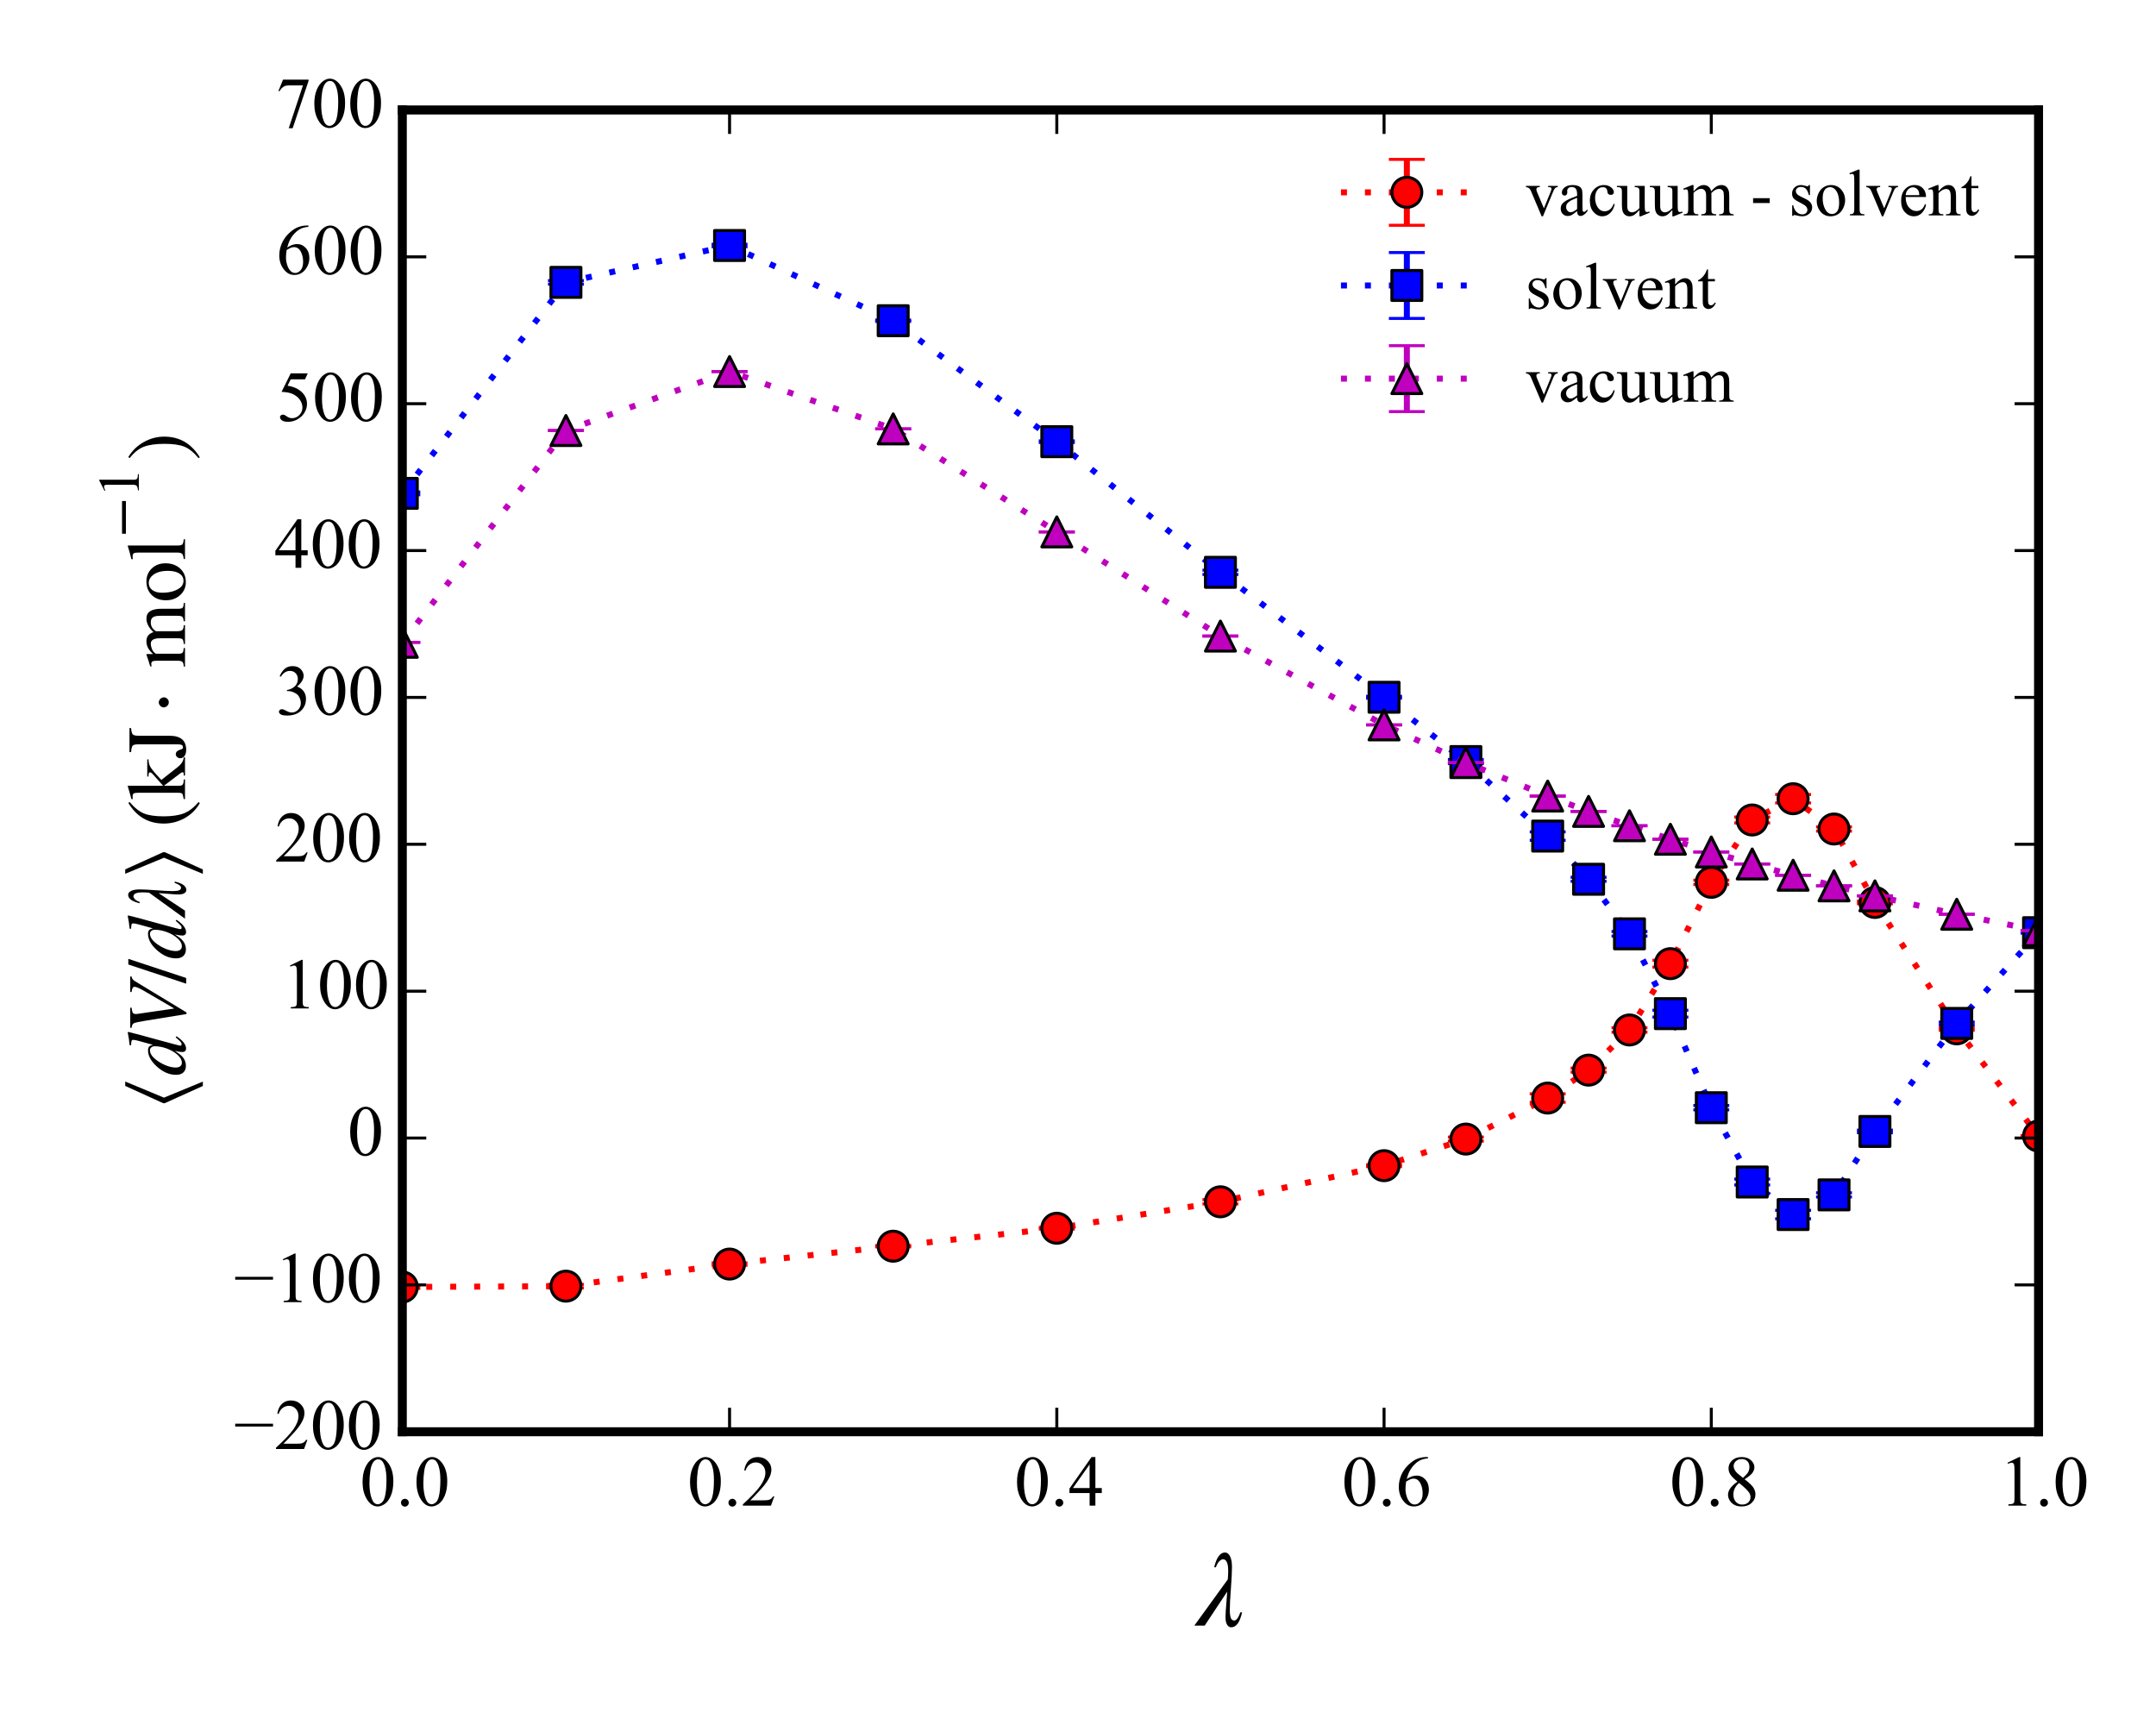 <?xml version="1.0" encoding="utf-8" standalone="no"?>
<!DOCTYPE svg PUBLIC "-//W3C//DTD SVG 1.1//EN"
  "http://www.w3.org/Graphics/SVG/1.1/DTD/svg11.dtd">
<!-- Created with matplotlib (http://matplotlib.org/) -->
<svg height="288pt" version="1.1" viewBox="0 0 360 288" width="360pt" xmlns="http://www.w3.org/2000/svg" xmlns:xlink="http://www.w3.org/1999/xlink">
 <defs>
  <style type="text/css">
*{stroke-linecap:butt;stroke-linejoin:round;}
  </style>
 </defs>
 <g id="figure_1">
  <g id="patch_1">
   <path d="
M0 288
L360 288
L360 0
L0 0
z
" style="fill:#ffffff;"/>
  </g>
  <g id="axes_1">
   <g id="patch_2">
    <path d="
M67.177 239.04
L340.388 239.04
L340.388 18.36
L67.177 18.36
z
" style="fill:#ffffff;"/>
   </g>
   <g id="LineCollection_1">
    <path clip-path="url(#p05ab99646f)" d="
M67.177 215.107
L67.177 214.636" style="fill:none;stroke:#ff0000;"/>
    <path clip-path="url(#p05ab99646f)" d="
M94.498 215.03
L94.498 214.432" style="fill:none;stroke:#ff0000;"/>
    <path clip-path="url(#p05ab99646f)" d="
M121.819 211.247
L121.819 210.843" style="fill:none;stroke:#ff0000;"/>
    <path clip-path="url(#p05ab99646f)" d="
M149.14 208.174
L149.14 207.945" style="fill:none;stroke:#ff0000;"/>
    <path clip-path="url(#p05ab99646f)" d="
M176.461 205.202
L176.461 204.923" style="fill:none;stroke:#ff0000;"/>
    <path clip-path="url(#p05ab99646f)" d="
M203.783 201.005
L203.783 200.288" style="fill:none;stroke:#ff0000;"/>
    <path clip-path="url(#p05ab99646f)" d="
M231.104 194.774
L231.104 194.457" style="fill:none;stroke:#ff0000;"/>
    <path clip-path="url(#p05ab99646f)" d="
M244.764 190.514
L244.764 189.839" style="fill:none;stroke:#ff0000;"/>
    <path clip-path="url(#p05ab99646f)" d="
M258.425 184.033
L258.425 182.621" style="fill:none;stroke:#ff0000;"/>
    <path clip-path="url(#p05ab99646f)" d="
M265.255 179
L265.255 178.332" style="fill:none;stroke:#ff0000;"/>
    <path clip-path="url(#p05ab99646f)" d="
M272.085 172.343
L272.085 171.577" style="fill:none;stroke:#ff0000;"/>
    <path clip-path="url(#p05ab99646f)" d="
M278.916 161.462
L278.916 160.317" style="fill:none;stroke:#ff0000;"/>
    <path clip-path="url(#p05ab99646f)" d="
M285.746 147.676
L285.746 146.946" style="fill:none;stroke:#ff0000;"/>
    <path clip-path="url(#p05ab99646f)" d="
M292.576 137.392
L292.576 136.411" style="fill:none;stroke:#ff0000;"/>
    <path clip-path="url(#p05ab99646f)" d="
M299.407 134.057
L299.407 132.646" style="fill:none;stroke:#ff0000;"/>
    <path clip-path="url(#p05ab99646f)" d="
M306.237 138.758
L306.237 138.058" style="fill:none;stroke:#ff0000;"/>
    <path clip-path="url(#p05ab99646f)" d="
M313.067 150.888
L313.067 150.451" style="fill:none;stroke:#ff0000;"/>
    <path clip-path="url(#p05ab99646f)" d="
M326.728 172.005
L326.728 171.542" style="fill:none;stroke:#ff0000;"/>
    <path clip-path="url(#p05ab99646f)" d="
M340.388 189.737
L340.388 189.593" style="fill:none;stroke:#ff0000;"/>
   </g>
   <g id="LineCollection_2">
    <path clip-path="url(#p05ab99646f)" d="
M67.177 82.603
L67.177 82.133" style="fill:none;stroke:#0000ff;"/>
    <path clip-path="url(#p05ab99646f)" d="
M94.498 47.444
L94.498 46.845" style="fill:none;stroke:#0000ff;"/>
    <path clip-path="url(#p05ab99646f)" d="
M121.819 41.19
L121.819 40.785" style="fill:none;stroke:#0000ff;"/>
    <path clip-path="url(#p05ab99646f)" d="
M149.14 53.662
L149.14 53.432" style="fill:none;stroke:#0000ff;"/>
    <path clip-path="url(#p05ab99646f)" d="
M176.461 73.881
L176.461 73.602" style="fill:none;stroke:#0000ff;"/>
    <path clip-path="url(#p05ab99646f)" d="
M203.783 95.909
L203.783 95.192" style="fill:none;stroke:#0000ff;"/>
    <path clip-path="url(#p05ab99646f)" d="
M231.104 116.568
L231.104 116.251" style="fill:none;stroke:#0000ff;"/>
    <path clip-path="url(#p05ab99646f)" d="
M244.764 127.485
L244.764 126.809" style="fill:none;stroke:#0000ff;"/>
    <path clip-path="url(#p05ab99646f)" d="
M258.425 140.291
L258.425 138.879" style="fill:none;stroke:#0000ff;"/>
    <path clip-path="url(#p05ab99646f)" d="
M265.255 147.136
L265.255 146.469" style="fill:none;stroke:#0000ff;"/>
    <path clip-path="url(#p05ab99646f)" d="
M272.085 156.288
L272.085 155.522" style="fill:none;stroke:#0000ff;"/>
    <path clip-path="url(#p05ab99646f)" d="
M278.916 169.805
L278.916 168.66" style="fill:none;stroke:#0000ff;"/>
    <path clip-path="url(#p05ab99646f)" d="
M285.746 185.3
L285.746 184.569" style="fill:none;stroke:#0000ff;"/>
    <path clip-path="url(#p05ab99646f)" d="
M292.576 197.833
L292.576 196.853" style="fill:none;stroke:#0000ff;"/>
    <path clip-path="url(#p05ab99646f)" d="
M299.407 203.481
L299.407 202.07" style="fill:none;stroke:#0000ff;"/>
    <path clip-path="url(#p05ab99646f)" d="
M306.237 199.841
L306.237 199.142" style="fill:none;stroke:#0000ff;"/>
    <path clip-path="url(#p05ab99646f)" d="
M313.067 189.119
L313.067 188.681" style="fill:none;stroke:#0000ff;"/>
    <path clip-path="url(#p05ab99646f)" d="
M326.728 171.099
L326.728 170.636" style="fill:none;stroke:#0000ff;"/>
    <path clip-path="url(#p05ab99646f)" d="
M340.388 155.789
L340.388 155.645" style="fill:none;stroke:#0000ff;"/>
   </g>
   <g id="LineCollection_3">
    <path clip-path="url(#p05ab99646f)" d="
M67.177 107.24
L67.177 107.238" style="fill:none;stroke:#bf00bf;"/>
    <path clip-path="url(#p05ab99646f)" d="
M94.498 71.879
L94.498 71.872" style="fill:none;stroke:#bf00bf;"/>
    <path clip-path="url(#p05ab99646f)" d="
M121.819 62.037
L121.819 62.028" style="fill:none;stroke:#bf00bf;"/>
    <path clip-path="url(#p05ab99646f)" d="
M149.14 71.61
L149.14 71.603" style="fill:none;stroke:#bf00bf;"/>
    <path clip-path="url(#p05ab99646f)" d="
M176.461 88.807
L176.461 88.801" style="fill:none;stroke:#bf00bf;"/>
    <path clip-path="url(#p05ab99646f)" d="
M203.783 106.199
L203.783 106.196" style="fill:none;stroke:#bf00bf;"/>
    <path clip-path="url(#p05ab99646f)" d="
M231.104 121.026
L231.104 121.024" style="fill:none;stroke:#bf00bf;"/>
    <path clip-path="url(#p05ab99646f)" d="
M244.764 127.325
L244.764 127.321" style="fill:none;stroke:#bf00bf;"/>
    <path clip-path="url(#p05ab99646f)" d="
M258.425 132.913
L258.425 132.911" style="fill:none;stroke:#bf00bf;"/>
    <path clip-path="url(#p05ab99646f)" d="
M265.255 135.47
L265.255 135.467" style="fill:none;stroke:#bf00bf;"/>
    <path clip-path="url(#p05ab99646f)" d="
M272.085 137.866
L272.085 137.865" style="fill:none;stroke:#bf00bf;"/>
    <path clip-path="url(#p05ab99646f)" d="
M278.916 140.122
L278.916 140.12" style="fill:none;stroke:#bf00bf;"/>
    <path clip-path="url(#p05ab99646f)" d="
M285.746 142.246
L285.746 142.245" style="fill:none;stroke:#bf00bf;"/>
    <path clip-path="url(#p05ab99646f)" d="
M292.576 144.245
L292.576 144.244" style="fill:none;stroke:#bf00bf;"/>
    <path clip-path="url(#p05ab99646f)" d="
M299.407 146.127
L299.407 146.126" style="fill:none;stroke:#bf00bf;"/>
    <path clip-path="url(#p05ab99646f)" d="
M306.237 147.9
L306.237 147.899" style="fill:none;stroke:#bf00bf;"/>
    <path clip-path="url(#p05ab99646f)" d="
M313.067 149.57
L313.067 149.569" style="fill:none;stroke:#bf00bf;"/>
    <path clip-path="url(#p05ab99646f)" d="
M326.728 152.641
L326.728 152.641" style="fill:none;stroke:#bf00bf;"/>
    <path clip-path="url(#p05ab99646f)" d="
M340.388 155.382
L340.388 155.381" style="fill:none;stroke:#bf00bf;"/>
   </g>
   <g id="line2d_1">
    <defs>
     <path d="
M3 1.83697e-16
L-3 -1.83697e-16" id="m12d35e2592" style="stroke:#ff0000;stroke-width:0.5;"/>
    </defs>
    <g clip-path="url(#p05ab99646f)">
     <use style="fill:#ff0000;stroke:#ff0000;stroke-width:0.5;" x="67.177" xlink:href="#m12d35e2592" y="215.107"/>
     <use style="fill:#ff0000;stroke:#ff0000;stroke-width:0.5;" x="94.498" xlink:href="#m12d35e2592" y="215.03"/>
     <use style="fill:#ff0000;stroke:#ff0000;stroke-width:0.5;" x="121.819" xlink:href="#m12d35e2592" y="211.247"/>
     <use style="fill:#ff0000;stroke:#ff0000;stroke-width:0.5;" x="149.14" xlink:href="#m12d35e2592" y="208.174"/>
     <use style="fill:#ff0000;stroke:#ff0000;stroke-width:0.5;" x="176.461" xlink:href="#m12d35e2592" y="205.202"/>
     <use style="fill:#ff0000;stroke:#ff0000;stroke-width:0.5;" x="203.782" xlink:href="#m12d35e2592" y="201.005"/>
     <use style="fill:#ff0000;stroke:#ff0000;stroke-width:0.5;" x="231.104" xlink:href="#m12d35e2592" y="194.774"/>
     <use style="fill:#ff0000;stroke:#ff0000;stroke-width:0.5;" x="244.764" xlink:href="#m12d35e2592" y="190.514"/>
     <use style="fill:#ff0000;stroke:#ff0000;stroke-width:0.5;" x="258.425" xlink:href="#m12d35e2592" y="184.033"/>
     <use style="fill:#ff0000;stroke:#ff0000;stroke-width:0.5;" x="265.255" xlink:href="#m12d35e2592" y="179"/>
     <use style="fill:#ff0000;stroke:#ff0000;stroke-width:0.5;" x="272.085" xlink:href="#m12d35e2592" y="172.343"/>
     <use style="fill:#ff0000;stroke:#ff0000;stroke-width:0.5;" x="278.916" xlink:href="#m12d35e2592" y="161.462"/>
     <use style="fill:#ff0000;stroke:#ff0000;stroke-width:0.5;" x="285.746" xlink:href="#m12d35e2592" y="147.676"/>
     <use style="fill:#ff0000;stroke:#ff0000;stroke-width:0.5;" x="292.576" xlink:href="#m12d35e2592" y="137.392"/>
     <use style="fill:#ff0000;stroke:#ff0000;stroke-width:0.5;" x="299.407" xlink:href="#m12d35e2592" y="134.057"/>
     <use style="fill:#ff0000;stroke:#ff0000;stroke-width:0.5;" x="306.237" xlink:href="#m12d35e2592" y="138.758"/>
     <use style="fill:#ff0000;stroke:#ff0000;stroke-width:0.5;" x="313.067" xlink:href="#m12d35e2592" y="150.888"/>
     <use style="fill:#ff0000;stroke:#ff0000;stroke-width:0.5;" x="326.728" xlink:href="#m12d35e2592" y="172.005"/>
     <use style="fill:#ff0000;stroke:#ff0000;stroke-width:0.5;" x="340.388" xlink:href="#m12d35e2592" y="189.737"/>
    </g>
   </g>
   <g id="line2d_2">
    <g clip-path="url(#p05ab99646f)">
     <use style="fill:#ff0000;stroke:#ff0000;stroke-width:0.5;" x="67.177" xlink:href="#m12d35e2592" y="214.636"/>
     <use style="fill:#ff0000;stroke:#ff0000;stroke-width:0.5;" x="94.498" xlink:href="#m12d35e2592" y="214.432"/>
     <use style="fill:#ff0000;stroke:#ff0000;stroke-width:0.5;" x="121.819" xlink:href="#m12d35e2592" y="210.843"/>
     <use style="fill:#ff0000;stroke:#ff0000;stroke-width:0.5;" x="149.14" xlink:href="#m12d35e2592" y="207.945"/>
     <use style="fill:#ff0000;stroke:#ff0000;stroke-width:0.5;" x="176.461" xlink:href="#m12d35e2592" y="204.923"/>
     <use style="fill:#ff0000;stroke:#ff0000;stroke-width:0.5;" x="203.782" xlink:href="#m12d35e2592" y="200.288"/>
     <use style="fill:#ff0000;stroke:#ff0000;stroke-width:0.5;" x="231.104" xlink:href="#m12d35e2592" y="194.457"/>
     <use style="fill:#ff0000;stroke:#ff0000;stroke-width:0.5;" x="244.764" xlink:href="#m12d35e2592" y="189.839"/>
     <use style="fill:#ff0000;stroke:#ff0000;stroke-width:0.5;" x="258.425" xlink:href="#m12d35e2592" y="182.621"/>
     <use style="fill:#ff0000;stroke:#ff0000;stroke-width:0.5;" x="265.255" xlink:href="#m12d35e2592" y="178.332"/>
     <use style="fill:#ff0000;stroke:#ff0000;stroke-width:0.5;" x="272.085" xlink:href="#m12d35e2592" y="171.577"/>
     <use style="fill:#ff0000;stroke:#ff0000;stroke-width:0.5;" x="278.916" xlink:href="#m12d35e2592" y="160.317"/>
     <use style="fill:#ff0000;stroke:#ff0000;stroke-width:0.5;" x="285.746" xlink:href="#m12d35e2592" y="146.946"/>
     <use style="fill:#ff0000;stroke:#ff0000;stroke-width:0.5;" x="292.576" xlink:href="#m12d35e2592" y="136.411"/>
     <use style="fill:#ff0000;stroke:#ff0000;stroke-width:0.5;" x="299.407" xlink:href="#m12d35e2592" y="132.646"/>
     <use style="fill:#ff0000;stroke:#ff0000;stroke-width:0.5;" x="306.237" xlink:href="#m12d35e2592" y="138.058"/>
     <use style="fill:#ff0000;stroke:#ff0000;stroke-width:0.5;" x="313.067" xlink:href="#m12d35e2592" y="150.451"/>
     <use style="fill:#ff0000;stroke:#ff0000;stroke-width:0.5;" x="326.728" xlink:href="#m12d35e2592" y="171.542"/>
     <use style="fill:#ff0000;stroke:#ff0000;stroke-width:0.5;" x="340.388" xlink:href="#m12d35e2592" y="189.593"/>
    </g>
   </g>
   <g id="line2d_3">
    <path clip-path="url(#p05ab99646f)" d="
M67.177 214.871
L94.498 214.731
L121.819 211.045
L149.14 208.06
L176.461 205.062
L203.783 200.647
L231.104 194.616
L244.764 190.176
L258.425 183.327
L265.255 178.666
L272.085 171.96
L278.916 160.889
L285.746 147.311
L292.576 136.902
L299.407 133.351
L306.237 138.408
L313.067 150.67
L326.728 171.774
L340.388 189.665" style="fill:none;stroke:#ff0000;stroke-dasharray:1,3;stroke-dashoffset:0.0;"/>
    <defs>
     <path d="
M0 2.5
C0.663 2.5 1.299 2.237 1.768 1.768
C2.237 1.299 2.5 0.663 2.5 0
C2.5 -0.663 2.237 -1.299 1.768 -1.768
C1.299 -2.237 0.663 -2.5 0 -2.5
C-0.663 -2.5 -1.299 -2.237 -1.768 -1.768
C-2.237 -1.299 -2.5 -0.663 -2.5 0
C-2.5 0.663 -2.237 1.299 -1.768 1.768
C-1.299 2.237 -0.663 2.5 0 2.5
z
" id="mab92b66431" style="stroke:#000000;stroke-width:0.5;"/>
    </defs>
    <g clip-path="url(#p05ab99646f)">
     <use style="fill:#ff0000;stroke:#000000;stroke-width:0.5;" x="67.177" xlink:href="#mab92b66431" y="214.871"/>
     <use style="fill:#ff0000;stroke:#000000;stroke-width:0.5;" x="94.498" xlink:href="#mab92b66431" y="214.731"/>
     <use style="fill:#ff0000;stroke:#000000;stroke-width:0.5;" x="121.819" xlink:href="#mab92b66431" y="211.045"/>
     <use style="fill:#ff0000;stroke:#000000;stroke-width:0.5;" x="149.14" xlink:href="#mab92b66431" y="208.06"/>
     <use style="fill:#ff0000;stroke:#000000;stroke-width:0.5;" x="176.461" xlink:href="#mab92b66431" y="205.062"/>
     <use style="fill:#ff0000;stroke:#000000;stroke-width:0.5;" x="203.782" xlink:href="#mab92b66431" y="200.647"/>
     <use style="fill:#ff0000;stroke:#000000;stroke-width:0.5;" x="231.104" xlink:href="#mab92b66431" y="194.616"/>
     <use style="fill:#ff0000;stroke:#000000;stroke-width:0.5;" x="244.764" xlink:href="#mab92b66431" y="190.176"/>
     <use style="fill:#ff0000;stroke:#000000;stroke-width:0.5;" x="258.425" xlink:href="#mab92b66431" y="183.327"/>
     <use style="fill:#ff0000;stroke:#000000;stroke-width:0.5;" x="265.255" xlink:href="#mab92b66431" y="178.666"/>
     <use style="fill:#ff0000;stroke:#000000;stroke-width:0.5;" x="272.085" xlink:href="#mab92b66431" y="171.96"/>
     <use style="fill:#ff0000;stroke:#000000;stroke-width:0.5;" x="278.916" xlink:href="#mab92b66431" y="160.889"/>
     <use style="fill:#ff0000;stroke:#000000;stroke-width:0.5;" x="285.746" xlink:href="#mab92b66431" y="147.311"/>
     <use style="fill:#ff0000;stroke:#000000;stroke-width:0.5;" x="292.576" xlink:href="#mab92b66431" y="136.902"/>
     <use style="fill:#ff0000;stroke:#000000;stroke-width:0.5;" x="299.407" xlink:href="#mab92b66431" y="133.351"/>
     <use style="fill:#ff0000;stroke:#000000;stroke-width:0.5;" x="306.237" xlink:href="#mab92b66431" y="138.408"/>
     <use style="fill:#ff0000;stroke:#000000;stroke-width:0.5;" x="313.067" xlink:href="#mab92b66431" y="150.67"/>
     <use style="fill:#ff0000;stroke:#000000;stroke-width:0.5;" x="326.728" xlink:href="#mab92b66431" y="171.774"/>
     <use style="fill:#ff0000;stroke:#000000;stroke-width:0.5;" x="340.388" xlink:href="#mab92b66431" y="189.665"/>
    </g>
   </g>
   <g id="line2d_4">
    <defs>
     <path d="
M3 1.83697e-16
L-3 -1.83697e-16" id="mdde457ef1d" style="stroke:#0000ff;stroke-width:0.5;"/>
    </defs>
    <g clip-path="url(#p05ab99646f)">
     <use style="fill:#0000ff;stroke:#0000ff;stroke-width:0.5;" x="67.177" xlink:href="#mdde457ef1d" y="82.603"/>
     <use style="fill:#0000ff;stroke:#0000ff;stroke-width:0.5;" x="94.498" xlink:href="#mdde457ef1d" y="47.444"/>
     <use style="fill:#0000ff;stroke:#0000ff;stroke-width:0.5;" x="121.819" xlink:href="#mdde457ef1d" y="41.19"/>
     <use style="fill:#0000ff;stroke:#0000ff;stroke-width:0.5;" x="149.14" xlink:href="#mdde457ef1d" y="53.662"/>
     <use style="fill:#0000ff;stroke:#0000ff;stroke-width:0.5;" x="176.461" xlink:href="#mdde457ef1d" y="73.881"/>
     <use style="fill:#0000ff;stroke:#0000ff;stroke-width:0.5;" x="203.782" xlink:href="#mdde457ef1d" y="95.909"/>
     <use style="fill:#0000ff;stroke:#0000ff;stroke-width:0.5;" x="231.104" xlink:href="#mdde457ef1d" y="116.568"/>
     <use style="fill:#0000ff;stroke:#0000ff;stroke-width:0.5;" x="244.764" xlink:href="#mdde457ef1d" y="127.485"/>
     <use style="fill:#0000ff;stroke:#0000ff;stroke-width:0.5;" x="258.425" xlink:href="#mdde457ef1d" y="140.291"/>
     <use style="fill:#0000ff;stroke:#0000ff;stroke-width:0.5;" x="265.255" xlink:href="#mdde457ef1d" y="147.136"/>
     <use style="fill:#0000ff;stroke:#0000ff;stroke-width:0.5;" x="272.085" xlink:href="#mdde457ef1d" y="156.288"/>
     <use style="fill:#0000ff;stroke:#0000ff;stroke-width:0.5;" x="278.916" xlink:href="#mdde457ef1d" y="169.805"/>
     <use style="fill:#0000ff;stroke:#0000ff;stroke-width:0.5;" x="285.746" xlink:href="#mdde457ef1d" y="185.3"/>
     <use style="fill:#0000ff;stroke:#0000ff;stroke-width:0.5;" x="292.576" xlink:href="#mdde457ef1d" y="197.833"/>
     <use style="fill:#0000ff;stroke:#0000ff;stroke-width:0.5;" x="299.407" xlink:href="#mdde457ef1d" y="203.481"/>
     <use style="fill:#0000ff;stroke:#0000ff;stroke-width:0.5;" x="306.237" xlink:href="#mdde457ef1d" y="199.841"/>
     <use style="fill:#0000ff;stroke:#0000ff;stroke-width:0.5;" x="313.067" xlink:href="#mdde457ef1d" y="189.119"/>
     <use style="fill:#0000ff;stroke:#0000ff;stroke-width:0.5;" x="326.728" xlink:href="#mdde457ef1d" y="171.099"/>
     <use style="fill:#0000ff;stroke:#0000ff;stroke-width:0.5;" x="340.388" xlink:href="#mdde457ef1d" y="155.789"/>
    </g>
   </g>
   <g id="line2d_5">
    <g clip-path="url(#p05ab99646f)">
     <use style="fill:#0000ff;stroke:#0000ff;stroke-width:0.5;" x="67.177" xlink:href="#mdde457ef1d" y="82.133"/>
     <use style="fill:#0000ff;stroke:#0000ff;stroke-width:0.5;" x="94.498" xlink:href="#mdde457ef1d" y="46.845"/>
     <use style="fill:#0000ff;stroke:#0000ff;stroke-width:0.5;" x="121.819" xlink:href="#mdde457ef1d" y="40.785"/>
     <use style="fill:#0000ff;stroke:#0000ff;stroke-width:0.5;" x="149.14" xlink:href="#mdde457ef1d" y="53.432"/>
     <use style="fill:#0000ff;stroke:#0000ff;stroke-width:0.5;" x="176.461" xlink:href="#mdde457ef1d" y="73.602"/>
     <use style="fill:#0000ff;stroke:#0000ff;stroke-width:0.5;" x="203.782" xlink:href="#mdde457ef1d" y="95.192"/>
     <use style="fill:#0000ff;stroke:#0000ff;stroke-width:0.5;" x="231.104" xlink:href="#mdde457ef1d" y="116.251"/>
     <use style="fill:#0000ff;stroke:#0000ff;stroke-width:0.5;" x="244.764" xlink:href="#mdde457ef1d" y="126.809"/>
     <use style="fill:#0000ff;stroke:#0000ff;stroke-width:0.5;" x="258.425" xlink:href="#mdde457ef1d" y="138.879"/>
     <use style="fill:#0000ff;stroke:#0000ff;stroke-width:0.5;" x="265.255" xlink:href="#mdde457ef1d" y="146.469"/>
     <use style="fill:#0000ff;stroke:#0000ff;stroke-width:0.5;" x="272.085" xlink:href="#mdde457ef1d" y="155.522"/>
     <use style="fill:#0000ff;stroke:#0000ff;stroke-width:0.5;" x="278.916" xlink:href="#mdde457ef1d" y="168.66"/>
     <use style="fill:#0000ff;stroke:#0000ff;stroke-width:0.5;" x="285.746" xlink:href="#mdde457ef1d" y="184.569"/>
     <use style="fill:#0000ff;stroke:#0000ff;stroke-width:0.5;" x="292.576" xlink:href="#mdde457ef1d" y="196.853"/>
     <use style="fill:#0000ff;stroke:#0000ff;stroke-width:0.5;" x="299.407" xlink:href="#mdde457ef1d" y="202.07"/>
     <use style="fill:#0000ff;stroke:#0000ff;stroke-width:0.5;" x="306.237" xlink:href="#mdde457ef1d" y="199.142"/>
     <use style="fill:#0000ff;stroke:#0000ff;stroke-width:0.5;" x="313.067" xlink:href="#mdde457ef1d" y="188.681"/>
     <use style="fill:#0000ff;stroke:#0000ff;stroke-width:0.5;" x="326.728" xlink:href="#mdde457ef1d" y="170.636"/>
     <use style="fill:#0000ff;stroke:#0000ff;stroke-width:0.5;" x="340.388" xlink:href="#mdde457ef1d" y="155.645"/>
    </g>
   </g>
   <g id="line2d_6">
    <path clip-path="url(#p05ab99646f)" d="
M67.177 82.368
L94.498 47.144
L121.819 40.987
L149.14 53.547
L176.461 73.741
L203.783 95.551
L231.104 116.409
L244.764 127.147
L258.425 139.585
L265.255 146.802
L272.085 155.905
L278.916 169.232
L285.746 184.935
L292.576 197.343
L299.407 202.776
L306.237 199.492
L313.067 188.9
L326.728 170.867
L340.388 155.717" style="fill:none;stroke:#0000ff;stroke-dasharray:1,3;stroke-dashoffset:0.0;"/>
    <defs>
     <path d="
M-2.5 2.5
L2.5 2.5
L2.5 -2.5
L-2.5 -2.5
z
" id="m40f5a39336" style="stroke:#000000;stroke-linejoin:miter;stroke-width:0.5;"/>
    </defs>
    <g clip-path="url(#p05ab99646f)">
     <use style="fill:#0000ff;stroke:#000000;stroke-linejoin:miter;stroke-width:0.5;" x="67.177" xlink:href="#m40f5a39336" y="82.368"/>
     <use style="fill:#0000ff;stroke:#000000;stroke-linejoin:miter;stroke-width:0.5;" x="94.498" xlink:href="#m40f5a39336" y="47.144"/>
     <use style="fill:#0000ff;stroke:#000000;stroke-linejoin:miter;stroke-width:0.5;" x="121.819" xlink:href="#m40f5a39336" y="40.987"/>
     <use style="fill:#0000ff;stroke:#000000;stroke-linejoin:miter;stroke-width:0.5;" x="149.14" xlink:href="#m40f5a39336" y="53.547"/>
     <use style="fill:#0000ff;stroke:#000000;stroke-linejoin:miter;stroke-width:0.5;" x="176.461" xlink:href="#m40f5a39336" y="73.741"/>
     <use style="fill:#0000ff;stroke:#000000;stroke-linejoin:miter;stroke-width:0.5;" x="203.782" xlink:href="#m40f5a39336" y="95.551"/>
     <use style="fill:#0000ff;stroke:#000000;stroke-linejoin:miter;stroke-width:0.5;" x="231.104" xlink:href="#m40f5a39336" y="116.409"/>
     <use style="fill:#0000ff;stroke:#000000;stroke-linejoin:miter;stroke-width:0.5;" x="244.764" xlink:href="#m40f5a39336" y="127.147"/>
     <use style="fill:#0000ff;stroke:#000000;stroke-linejoin:miter;stroke-width:0.5;" x="258.425" xlink:href="#m40f5a39336" y="139.585"/>
     <use style="fill:#0000ff;stroke:#000000;stroke-linejoin:miter;stroke-width:0.5;" x="265.255" xlink:href="#m40f5a39336" y="146.802"/>
     <use style="fill:#0000ff;stroke:#000000;stroke-linejoin:miter;stroke-width:0.5;" x="272.085" xlink:href="#m40f5a39336" y="155.905"/>
     <use style="fill:#0000ff;stroke:#000000;stroke-linejoin:miter;stroke-width:0.5;" x="278.916" xlink:href="#m40f5a39336" y="169.232"/>
     <use style="fill:#0000ff;stroke:#000000;stroke-linejoin:miter;stroke-width:0.5;" x="285.746" xlink:href="#m40f5a39336" y="184.935"/>
     <use style="fill:#0000ff;stroke:#000000;stroke-linejoin:miter;stroke-width:0.5;" x="292.576" xlink:href="#m40f5a39336" y="197.343"/>
     <use style="fill:#0000ff;stroke:#000000;stroke-linejoin:miter;stroke-width:0.5;" x="299.407" xlink:href="#m40f5a39336" y="202.776"/>
     <use style="fill:#0000ff;stroke:#000000;stroke-linejoin:miter;stroke-width:0.5;" x="306.237" xlink:href="#m40f5a39336" y="199.492"/>
     <use style="fill:#0000ff;stroke:#000000;stroke-linejoin:miter;stroke-width:0.5;" x="313.067" xlink:href="#m40f5a39336" y="188.9"/>
     <use style="fill:#0000ff;stroke:#000000;stroke-linejoin:miter;stroke-width:0.5;" x="326.728" xlink:href="#m40f5a39336" y="170.867"/>
     <use style="fill:#0000ff;stroke:#000000;stroke-linejoin:miter;stroke-width:0.5;" x="340.388" xlink:href="#m40f5a39336" y="155.717"/>
    </g>
   </g>
   <g id="line2d_7">
    <defs>
     <path d="
M3 1.83697e-16
L-3 -1.83697e-16" id="m8fc0169a7d" style="stroke:#bf00bf;stroke-width:0.5;"/>
    </defs>
    <g clip-path="url(#p05ab99646f)">
     <use style="fill:#bf00bf;stroke:#bf00bf;stroke-width:0.5;" x="67.177" xlink:href="#m8fc0169a7d" y="107.24"/>
     <use style="fill:#bf00bf;stroke:#bf00bf;stroke-width:0.5;" x="94.498" xlink:href="#m8fc0169a7d" y="71.879"/>
     <use style="fill:#bf00bf;stroke:#bf00bf;stroke-width:0.5;" x="121.819" xlink:href="#m8fc0169a7d" y="62.037"/>
     <use style="fill:#bf00bf;stroke:#bf00bf;stroke-width:0.5;" x="149.14" xlink:href="#m8fc0169a7d" y="71.61"/>
     <use style="fill:#bf00bf;stroke:#bf00bf;stroke-width:0.5;" x="176.461" xlink:href="#m8fc0169a7d" y="88.807"/>
     <use style="fill:#bf00bf;stroke:#bf00bf;stroke-width:0.5;" x="203.782" xlink:href="#m8fc0169a7d" y="106.199"/>
     <use style="fill:#bf00bf;stroke:#bf00bf;stroke-width:0.5;" x="231.104" xlink:href="#m8fc0169a7d" y="121.026"/>
     <use style="fill:#bf00bf;stroke:#bf00bf;stroke-width:0.5;" x="244.764" xlink:href="#m8fc0169a7d" y="127.325"/>
     <use style="fill:#bf00bf;stroke:#bf00bf;stroke-width:0.5;" x="258.425" xlink:href="#m8fc0169a7d" y="132.913"/>
     <use style="fill:#bf00bf;stroke:#bf00bf;stroke-width:0.5;" x="265.255" xlink:href="#m8fc0169a7d" y="135.47"/>
     <use style="fill:#bf00bf;stroke:#bf00bf;stroke-width:0.5;" x="272.085" xlink:href="#m8fc0169a7d" y="137.866"/>
     <use style="fill:#bf00bf;stroke:#bf00bf;stroke-width:0.5;" x="278.916" xlink:href="#m8fc0169a7d" y="140.122"/>
     <use style="fill:#bf00bf;stroke:#bf00bf;stroke-width:0.5;" x="285.746" xlink:href="#m8fc0169a7d" y="142.246"/>
     <use style="fill:#bf00bf;stroke:#bf00bf;stroke-width:0.5;" x="292.576" xlink:href="#m8fc0169a7d" y="144.245"/>
     <use style="fill:#bf00bf;stroke:#bf00bf;stroke-width:0.5;" x="299.407" xlink:href="#m8fc0169a7d" y="146.127"/>
     <use style="fill:#bf00bf;stroke:#bf00bf;stroke-width:0.5;" x="306.237" xlink:href="#m8fc0169a7d" y="147.9"/>
     <use style="fill:#bf00bf;stroke:#bf00bf;stroke-width:0.5;" x="313.067" xlink:href="#m8fc0169a7d" y="149.57"/>
     <use style="fill:#bf00bf;stroke:#bf00bf;stroke-width:0.5;" x="326.728" xlink:href="#m8fc0169a7d" y="152.641"/>
     <use style="fill:#bf00bf;stroke:#bf00bf;stroke-width:0.5;" x="340.388" xlink:href="#m8fc0169a7d" y="155.382"/>
    </g>
   </g>
   <g id="line2d_8">
    <g clip-path="url(#p05ab99646f)">
     <use style="fill:#bf00bf;stroke:#bf00bf;stroke-width:0.5;" x="67.177" xlink:href="#m8fc0169a7d" y="107.238"/>
     <use style="fill:#bf00bf;stroke:#bf00bf;stroke-width:0.5;" x="94.498" xlink:href="#m8fc0169a7d" y="71.872"/>
     <use style="fill:#bf00bf;stroke:#bf00bf;stroke-width:0.5;" x="121.819" xlink:href="#m8fc0169a7d" y="62.028"/>
     <use style="fill:#bf00bf;stroke:#bf00bf;stroke-width:0.5;" x="149.14" xlink:href="#m8fc0169a7d" y="71.603"/>
     <use style="fill:#bf00bf;stroke:#bf00bf;stroke-width:0.5;" x="176.461" xlink:href="#m8fc0169a7d" y="88.801"/>
     <use style="fill:#bf00bf;stroke:#bf00bf;stroke-width:0.5;" x="203.782" xlink:href="#m8fc0169a7d" y="106.196"/>
     <use style="fill:#bf00bf;stroke:#bf00bf;stroke-width:0.5;" x="231.104" xlink:href="#m8fc0169a7d" y="121.024"/>
     <use style="fill:#bf00bf;stroke:#bf00bf;stroke-width:0.5;" x="244.764" xlink:href="#m8fc0169a7d" y="127.321"/>
     <use style="fill:#bf00bf;stroke:#bf00bf;stroke-width:0.5;" x="258.425" xlink:href="#m8fc0169a7d" y="132.911"/>
     <use style="fill:#bf00bf;stroke:#bf00bf;stroke-width:0.5;" x="265.255" xlink:href="#m8fc0169a7d" y="135.467"/>
     <use style="fill:#bf00bf;stroke:#bf00bf;stroke-width:0.5;" x="272.085" xlink:href="#m8fc0169a7d" y="137.865"/>
     <use style="fill:#bf00bf;stroke:#bf00bf;stroke-width:0.5;" x="278.916" xlink:href="#m8fc0169a7d" y="140.12"/>
     <use style="fill:#bf00bf;stroke:#bf00bf;stroke-width:0.5;" x="285.746" xlink:href="#m8fc0169a7d" y="142.245"/>
     <use style="fill:#bf00bf;stroke:#bf00bf;stroke-width:0.5;" x="292.576" xlink:href="#m8fc0169a7d" y="144.244"/>
     <use style="fill:#bf00bf;stroke:#bf00bf;stroke-width:0.5;" x="299.407" xlink:href="#m8fc0169a7d" y="146.126"/>
     <use style="fill:#bf00bf;stroke:#bf00bf;stroke-width:0.5;" x="306.237" xlink:href="#m8fc0169a7d" y="147.899"/>
     <use style="fill:#bf00bf;stroke:#bf00bf;stroke-width:0.5;" x="313.067" xlink:href="#m8fc0169a7d" y="149.569"/>
     <use style="fill:#bf00bf;stroke:#bf00bf;stroke-width:0.5;" x="326.728" xlink:href="#m8fc0169a7d" y="152.641"/>
     <use style="fill:#bf00bf;stroke:#bf00bf;stroke-width:0.5;" x="340.388" xlink:href="#m8fc0169a7d" y="155.381"/>
    </g>
   </g>
   <g id="line2d_9">
    <path clip-path="url(#p05ab99646f)" d="
M67.177 107.239
L94.498 71.876
L121.819 62.032
L149.14 71.606
L176.461 88.804
L203.783 106.198
L231.104 121.025
L244.764 127.323
L258.425 132.912
L265.255 135.468
L272.085 137.865
L278.916 140.121
L285.746 142.245
L292.576 144.245
L299.407 146.127
L306.237 147.9
L313.067 149.57
L326.728 152.641
L340.388 155.382" style="fill:none;stroke:#bf00bf;stroke-dasharray:1,3;stroke-dashoffset:0.0;"/>
    <defs>
     <path d="
M0 -2.5
L-2.5 2.5
L2.5 2.5
z
" id="m6d07d7d8a2" style="stroke:#000000;stroke-linejoin:miter;stroke-width:0.5;"/>
    </defs>
    <g clip-path="url(#p05ab99646f)">
     <use style="fill:#bf00bf;stroke:#000000;stroke-linejoin:miter;stroke-width:0.5;" x="67.177" xlink:href="#m6d07d7d8a2" y="107.239"/>
     <use style="fill:#bf00bf;stroke:#000000;stroke-linejoin:miter;stroke-width:0.5;" x="94.498" xlink:href="#m6d07d7d8a2" y="71.876"/>
     <use style="fill:#bf00bf;stroke:#000000;stroke-linejoin:miter;stroke-width:0.5;" x="121.819" xlink:href="#m6d07d7d8a2" y="62.032"/>
     <use style="fill:#bf00bf;stroke:#000000;stroke-linejoin:miter;stroke-width:0.5;" x="149.14" xlink:href="#m6d07d7d8a2" y="71.607"/>
     <use style="fill:#bf00bf;stroke:#000000;stroke-linejoin:miter;stroke-width:0.5;" x="176.461" xlink:href="#m6d07d7d8a2" y="88.804"/>
     <use style="fill:#bf00bf;stroke:#000000;stroke-linejoin:miter;stroke-width:0.5;" x="203.782" xlink:href="#m6d07d7d8a2" y="106.198"/>
     <use style="fill:#bf00bf;stroke:#000000;stroke-linejoin:miter;stroke-width:0.5;" x="231.104" xlink:href="#m6d07d7d8a2" y="121.025"/>
     <use style="fill:#bf00bf;stroke:#000000;stroke-linejoin:miter;stroke-width:0.5;" x="244.764" xlink:href="#m6d07d7d8a2" y="127.323"/>
     <use style="fill:#bf00bf;stroke:#000000;stroke-linejoin:miter;stroke-width:0.5;" x="258.425" xlink:href="#m6d07d7d8a2" y="132.912"/>
     <use style="fill:#bf00bf;stroke:#000000;stroke-linejoin:miter;stroke-width:0.5;" x="265.255" xlink:href="#m6d07d7d8a2" y="135.468"/>
     <use style="fill:#bf00bf;stroke:#000000;stroke-linejoin:miter;stroke-width:0.5;" x="272.085" xlink:href="#m6d07d7d8a2" y="137.865"/>
     <use style="fill:#bf00bf;stroke:#000000;stroke-linejoin:miter;stroke-width:0.5;" x="278.916" xlink:href="#m6d07d7d8a2" y="140.121"/>
     <use style="fill:#bf00bf;stroke:#000000;stroke-linejoin:miter;stroke-width:0.5;" x="285.746" xlink:href="#m6d07d7d8a2" y="142.245"/>
     <use style="fill:#bf00bf;stroke:#000000;stroke-linejoin:miter;stroke-width:0.5;" x="292.576" xlink:href="#m6d07d7d8a2" y="144.245"/>
     <use style="fill:#bf00bf;stroke:#000000;stroke-linejoin:miter;stroke-width:0.5;" x="299.407" xlink:href="#m6d07d7d8a2" y="146.127"/>
     <use style="fill:#bf00bf;stroke:#000000;stroke-linejoin:miter;stroke-width:0.5;" x="306.237" xlink:href="#m6d07d7d8a2" y="147.9"/>
     <use style="fill:#bf00bf;stroke:#000000;stroke-linejoin:miter;stroke-width:0.5;" x="313.067" xlink:href="#m6d07d7d8a2" y="149.57"/>
     <use style="fill:#bf00bf;stroke:#000000;stroke-linejoin:miter;stroke-width:0.5;" x="326.728" xlink:href="#m6d07d7d8a2" y="152.641"/>
     <use style="fill:#bf00bf;stroke:#000000;stroke-linejoin:miter;stroke-width:0.5;" x="340.388" xlink:href="#m6d07d7d8a2" y="155.382"/>
    </g>
   </g>
   <g id="patch_3">
    <path d="
M67.177 18.36
L340.388 18.36" style="fill:none;stroke:#000000;stroke-linecap:square;stroke-linejoin:miter;stroke-width:1.5;"/>
   </g>
   <g id="patch_4">
    <path d="
M340.388 239.04
L340.388 18.36" style="fill:none;stroke:#000000;stroke-linecap:square;stroke-linejoin:miter;stroke-width:1.5;"/>
   </g>
   <g id="patch_5">
    <path d="
M67.177 239.04
L340.388 239.04" style="fill:none;stroke:#000000;stroke-linecap:square;stroke-linejoin:miter;stroke-width:1.5;"/>
   </g>
   <g id="patch_6">
    <path d="
M67.177 239.04
L67.177 18.36" style="fill:none;stroke:#000000;stroke-linecap:square;stroke-linejoin:miter;stroke-width:1.5;"/>
   </g>
   <g id="matplotlib.axis_1">
    <g id="xtick_1">
     <g id="line2d_10">
      <defs>
       <path d="
M0 0
L0 -4" id="m93b0483c22" style="stroke:#000000;stroke-width:0.5;"/>
      </defs>
      <g>
       <use style="stroke:#000000;stroke-width:0.5;" x="67.177" xlink:href="#m93b0483c22" y="239.04"/>
      </g>
     </g>
     <g id="line2d_11">
      <defs>
       <path d="
M0 0
L0 4" id="m741efc42ff" style="stroke:#000000;stroke-width:0.5;"/>
      </defs>
      <g>
       <use style="stroke:#000000;stroke-width:0.5;" x="67.177" xlink:href="#m741efc42ff" y="18.36"/>
      </g>
     </g>
     <g id="text_1">
      <!-- 0.0 -->
      <defs>
       <path d="
M3.609 32.719
Q3.609 44.047 7.031 52.219
Q10.453 60.406 16.109 64.406
Q20.516 67.578 25.203 67.578
Q32.812 67.578 38.875 59.812
Q46.438 50.203 46.438 33.734
Q46.438 22.219 43.109 14.156
Q39.797 6.109 34.641 2.469
Q29.5 -1.172 24.703 -1.172
Q15.234 -1.172 8.938 10.016
Q3.609 19.438 3.609 32.719
M13.188 31.5
Q13.188 17.828 16.547 9.188
Q19.344 1.906 24.859 1.906
Q27.484 1.906 30.312 4.266
Q33.156 6.641 34.625 12.203
Q36.859 20.609 36.859 35.891
Q36.859 47.219 34.516 54.781
Q32.766 60.406 29.984 62.75
Q27.984 64.359 25.141 64.359
Q21.828 64.359 19.234 61.375
Q15.719 57.328 14.453 48.625
Q13.188 39.938 13.188 31.5" id="TimesNewRomanPSMT-30"/>
       <path d="
M12.5 9.469
Q14.797 9.469 16.359 7.875
Q17.922 6.297 17.922 4.047
Q17.922 1.812 16.328 0.219
Q14.75 -1.375 12.5 -1.375
Q10.25 -1.375 8.656 0.219
Q7.078 1.812 7.078 4.047
Q7.078 6.344 8.656 7.906
Q10.25 9.469 12.5 9.469" id="TimesNewRomanPSMT-2e"/>
      </defs>
      <g transform="translate(60.107 251.373)scale(0.12 -0.12)">
       <use xlink:href="#TimesNewRomanPSMT-30"/>
       <use x="50.0" xlink:href="#TimesNewRomanPSMT-2e"/>
       <use x="75.0" xlink:href="#TimesNewRomanPSMT-30"/>
      </g>
     </g>
    </g>
    <g id="xtick_2">
     <g id="line2d_12">
      <g>
       <use style="stroke:#000000;stroke-width:0.5;" x="121.819" xlink:href="#m93b0483c22" y="239.04"/>
      </g>
     </g>
     <g id="line2d_13">
      <g>
       <use style="stroke:#000000;stroke-width:0.5;" x="121.819" xlink:href="#m741efc42ff" y="18.36"/>
      </g>
     </g>
     <g id="text_2">
      <!-- 0.2 -->
      <defs>
       <path d="
M45.844 12.75
L41.219 0
L2.156 0
L2.156 1.812
Q19.391 17.531 26.422 27.484
Q33.453 37.453 33.453 45.703
Q33.453 52 29.594 56.047
Q25.734 60.109 20.359 60.109
Q15.484 60.109 11.594 57.25
Q7.719 54.391 5.859 48.875
L4.047 48.875
Q5.281 57.906 10.328 62.734
Q15.375 67.578 22.953 67.578
Q31 67.578 36.391 62.406
Q41.797 57.234 41.797 50.203
Q41.797 45.172 39.453 40.141
Q35.844 32.234 27.734 23.391
Q15.578 10.109 12.547 7.375
L29.828 7.375
Q35.109 7.375 37.234 7.766
Q39.359 8.156 41.062 9.344
Q42.781 10.547 44.047 12.75
z
" id="TimesNewRomanPSMT-32"/>
      </defs>
      <g transform="translate(114.785 251.373)scale(0.12 -0.12)">
       <use xlink:href="#TimesNewRomanPSMT-30"/>
       <use x="50.0" xlink:href="#TimesNewRomanPSMT-2e"/>
       <use x="75.0" xlink:href="#TimesNewRomanPSMT-32"/>
      </g>
     </g>
    </g>
    <g id="xtick_3">
     <g id="line2d_14">
      <g>
       <use style="stroke:#000000;stroke-width:0.5;" x="176.461" xlink:href="#m93b0483c22" y="239.04"/>
      </g>
     </g>
     <g id="line2d_15">
      <g>
       <use style="stroke:#000000;stroke-width:0.5;" x="176.461" xlink:href="#m741efc42ff" y="18.36"/>
      </g>
     </g>
     <g id="text_3">
      <!-- 0.4 -->
      <defs>
       <path d="
M46.531 24.422
L46.531 17.484
L37.641 17.484
L37.641 0
L29.594 0
L29.594 17.484
L1.562 17.484
L1.562 23.734
L32.281 67.578
L37.641 67.578
L37.641 24.422
z

M29.594 24.422
L29.594 57.281
L6.344 24.422
z
" id="TimesNewRomanPSMT-34"/>
      </defs>
      <g transform="translate(169.386 251.373)scale(0.12 -0.12)">
       <use xlink:href="#TimesNewRomanPSMT-30"/>
       <use x="50.0" xlink:href="#TimesNewRomanPSMT-2e"/>
       <use x="75.0" xlink:href="#TimesNewRomanPSMT-34"/>
      </g>
     </g>
    </g>
    <g id="xtick_4">
     <g id="line2d_16">
      <g>
       <use style="stroke:#000000;stroke-width:0.5;" x="231.104" xlink:href="#m93b0483c22" y="239.04"/>
      </g>
     </g>
     <g id="line2d_17">
      <g>
       <use style="stroke:#000000;stroke-width:0.5;" x="231.104" xlink:href="#m741efc42ff" y="18.36"/>
      </g>
     </g>
     <g id="text_4">
      <!-- 0.6 -->
      <defs>
       <path d="
M44.828 67.578
L44.828 65.766
Q38.375 65.141 34.297 63.203
Q30.219 61.281 26.234 57.328
Q22.266 53.375 19.656 48.516
Q17.047 43.656 15.281 36.969
Q22.312 41.797 29.391 41.797
Q36.188 41.797 41.156 36.328
Q46.141 30.859 46.141 22.266
Q46.141 13.969 41.109 7.125
Q35.062 -1.172 25.094 -1.172
Q18.312 -1.172 13.578 3.328
Q4.297 12.062 4.297 25.984
Q4.297 34.859 7.859 42.859
Q11.422 50.875 18.031 57.078
Q24.656 63.281 30.703 65.422
Q36.766 67.578 42 67.578
z

M14.453 33.406
Q13.578 26.812 13.578 22.75
Q13.578 18.062 15.312 12.562
Q17.047 7.078 20.453 3.859
Q22.953 1.562 26.516 1.562
Q30.766 1.562 34.109 5.562
Q37.453 9.578 37.453 17
Q37.453 25.344 34.125 31.438
Q30.812 37.547 24.703 37.547
Q22.859 37.547 20.734 36.766
Q18.609 35.984 14.453 33.406" id="TimesNewRomanPSMT-36"/>
      </defs>
      <g transform="translate(224.052 251.373)scale(0.12 -0.12)">
       <use xlink:href="#TimesNewRomanPSMT-30"/>
       <use x="50.0" xlink:href="#TimesNewRomanPSMT-2e"/>
       <use x="75.0" xlink:href="#TimesNewRomanPSMT-36"/>
      </g>
     </g>
    </g>
    <g id="xtick_5">
     <g id="line2d_18">
      <g>
       <use style="stroke:#000000;stroke-width:0.5;" x="285.746" xlink:href="#m93b0483c22" y="239.04"/>
      </g>
     </g>
     <g id="line2d_19">
      <g>
       <use style="stroke:#000000;stroke-width:0.5;" x="285.746" xlink:href="#m741efc42ff" y="18.36"/>
      </g>
     </g>
     <g id="text_5">
      <!-- 0.8 -->
      <defs>
       <path d="
M19.188 33.344
Q11.328 39.797 9.047 43.703
Q6.781 47.609 6.781 51.812
Q6.781 58.25 11.766 62.906
Q16.75 67.578 25 67.578
Q33.016 67.578 37.891 63.234
Q42.781 58.891 42.781 53.328
Q42.781 49.609 40.141 45.75
Q37.5 41.891 29.156 36.672
Q37.75 30.031 40.531 26.219
Q44.234 21.234 44.234 15.719
Q44.234 8.734 38.906 3.781
Q33.594 -1.172 24.953 -1.172
Q15.531 -1.172 10.25 4.734
Q6.062 9.469 6.062 15.094
Q6.062 19.484 9.016 23.797
Q11.969 28.125 19.188 33.344
M26.859 38.578
Q32.719 43.844 34.281 46.891
Q35.844 49.953 35.844 53.812
Q35.844 58.938 32.953 61.844
Q30.078 64.75 25.094 64.75
Q20.125 64.75 17 61.859
Q13.875 58.984 13.875 55.125
Q13.875 52.594 15.156 50.047
Q16.453 47.516 18.844 45.219
z

M21.484 31.5
Q17.438 28.078 15.484 24.047
Q13.531 20.016 13.531 15.328
Q13.531 9.031 16.969 5.25
Q20.406 1.469 25.734 1.469
Q31 1.469 34.172 4.438
Q37.359 7.422 37.359 11.672
Q37.359 15.188 35.5 17.969
Q32.031 23.141 21.484 31.5" id="TimesNewRomanPSMT-38"/>
      </defs>
      <g transform="translate(278.809 251.373)scale(0.12 -0.12)">
       <use xlink:href="#TimesNewRomanPSMT-30"/>
       <use x="50.0" xlink:href="#TimesNewRomanPSMT-2e"/>
       <use x="75.0" xlink:href="#TimesNewRomanPSMT-38"/>
      </g>
     </g>
    </g>
    <g id="xtick_6">
     <g id="line2d_20">
      <g>
       <use style="stroke:#000000;stroke-width:0.5;" x="340.388" xlink:href="#m93b0483c22" y="239.04"/>
      </g>
     </g>
     <g id="line2d_21">
      <g>
       <use style="stroke:#000000;stroke-width:0.5;" x="340.388" xlink:href="#m741efc42ff" y="18.36"/>
      </g>
     </g>
     <g id="text_6">
      <!-- 1.0 -->
      <defs>
       <path d="
M11.719 59.719
L27.828 67.578
L29.438 67.578
L29.438 11.672
Q29.438 6.109 29.906 4.734
Q30.375 3.375 31.828 2.641
Q33.297 1.906 37.797 1.812
L37.797 0
L12.891 0
L12.891 1.812
Q17.578 1.906 18.938 2.609
Q20.312 3.328 20.844 4.516
Q21.391 5.719 21.391 11.672
L21.391 47.406
Q21.391 54.641 20.906 56.688
Q20.562 58.25 19.656 58.984
Q18.75 59.719 17.484 59.719
Q15.672 59.719 12.453 58.203
z
" id="TimesNewRomanPSMT-31"/>
      </defs>
      <g transform="translate(333.805 251.373)scale(0.12 -0.12)">
       <use xlink:href="#TimesNewRomanPSMT-31"/>
       <use x="50.0" xlink:href="#TimesNewRomanPSMT-2e"/>
       <use x="75.0" xlink:href="#TimesNewRomanPSMT-30"/>
      </g>
     </g>
    </g>
    <g id="text_7">
     <!-- $\lambda$ -->
     <defs>
      <path d="
M41.5 12.297
L43.094 12.297
Q40 -1.594 33 -1.594
Q30.703 -1.594 29.203 0.75
Q27.703 3.094 27.703 7.797
Q27.703 10.5 27.953 13.891
Q28.203 17.297 28.641 22.594
Q29.094 27.906 29.297 31.5
L8.406 0
L-1.203 0
L29.797 42.797
Q30.203 46.406 30.203 50.703
Q30.203 61.5 25.297 61.5
Q23.906 61.5 22 59.703
Q20.094 57.906 18.797 54.094
L17.203 54.094
Q20.5 67.797 27.297 67.797
Q30.094 67.797 31.891 64.297
Q33.703 60.797 33.703 54.297
Q33.703 47.5 32.703 34.25
Q31.703 21 31.703 14.703
Q31.703 9.406 32.641 7.047
Q33.594 4.703 35.797 4.703
Q38.797 4.703 41.5 12.297" id="STIXGeneral-Italic-3bb"/>
     </defs>
     <g transform="translate(199.643 271.438)scale(0.18 -0.18)">
      <use transform="translate(0.0 0.203)" xlink:href="#STIXGeneral-Italic-3bb"/>
     </g>
    </g>
   </g>
   <g id="matplotlib.axis_2">
    <g id="ytick_1">
     <g id="line2d_22">
      <defs>
       <path d="
M0 0
L4 0" id="m728421d6d4" style="stroke:#000000;stroke-width:0.5;"/>
      </defs>
      <g>
       <use style="stroke:#000000;stroke-width:0.5;" x="67.177" xlink:href="#m728421d6d4" y="239.04"/>
      </g>
     </g>
     <g id="line2d_23">
      <defs>
       <path d="
M0 0
L-4 0" id="mcb0005524f" style="stroke:#000000;stroke-width:0.5;"/>
      </defs>
      <g>
       <use style="stroke:#000000;stroke-width:0.5;" x="340.388" xlink:href="#mcb0005524f" y="239.04"/>
      </g>
     </g>
     <g id="text_8">
      <!-- −200 -->
      <defs>
       <path d="
M54.438 31.25
L1.812 31.25
L1.812 35.25
L54.438 35.25
z
" id="TimesNewRomanPSMT-2212"/>
      </defs>
      <g transform="translate(39.055 241.923)scale(0.12 -0.12)">
       <use xlink:href="#TimesNewRomanPSMT-2212"/>
       <use x="56.396" xlink:href="#TimesNewRomanPSMT-32"/>
       <use x="106.396" xlink:href="#TimesNewRomanPSMT-30"/>
       <use x="156.396" xlink:href="#TimesNewRomanPSMT-30"/>
      </g>
     </g>
    </g>
    <g id="ytick_2">
     <g id="line2d_24">
      <g>
       <use style="stroke:#000000;stroke-width:0.5;" x="67.177" xlink:href="#m728421d6d4" y="214.52"/>
      </g>
     </g>
     <g id="line2d_25">
      <g>
       <use style="stroke:#000000;stroke-width:0.5;" x="340.388" xlink:href="#mcb0005524f" y="214.52"/>
      </g>
     </g>
     <g id="text_9">
      <!-- −100 -->
      <g transform="translate(39.055 217.403)scale(0.12 -0.12)">
       <use xlink:href="#TimesNewRomanPSMT-2212"/>
       <use x="56.396" xlink:href="#TimesNewRomanPSMT-31"/>
       <use x="106.396" xlink:href="#TimesNewRomanPSMT-30"/>
       <use x="156.396" xlink:href="#TimesNewRomanPSMT-30"/>
      </g>
     </g>
    </g>
    <g id="ytick_3">
     <g id="line2d_26">
      <g>
       <use style="stroke:#000000;stroke-width:0.5;" x="67.177" xlink:href="#m728421d6d4" y="190.0"/>
      </g>
     </g>
     <g id="line2d_27">
      <g>
       <use style="stroke:#000000;stroke-width:0.5;" x="340.388" xlink:href="#mcb0005524f" y="190.0"/>
      </g>
     </g>
     <g id="text_10">
      <!-- 0 -->
      <g transform="translate(58.037 192.883)scale(0.12 -0.12)">
       <use xlink:href="#TimesNewRomanPSMT-30"/>
      </g>
     </g>
    </g>
    <g id="ytick_4">
     <g id="line2d_28">
      <g>
       <use style="stroke:#000000;stroke-width:0.5;" x="67.177" xlink:href="#m728421d6d4" y="165.48"/>
      </g>
     </g>
     <g id="line2d_29">
      <g>
       <use style="stroke:#000000;stroke-width:0.5;" x="340.388" xlink:href="#mcb0005524f" y="165.48"/>
      </g>
     </g>
     <g id="text_11">
      <!-- 100 -->
      <g transform="translate(47.01 168.363)scale(0.12 -0.12)">
       <use xlink:href="#TimesNewRomanPSMT-31"/>
       <use x="50.0" xlink:href="#TimesNewRomanPSMT-30"/>
       <use x="100.0" xlink:href="#TimesNewRomanPSMT-30"/>
      </g>
     </g>
    </g>
    <g id="ytick_5">
     <g id="line2d_30">
      <g>
       <use style="stroke:#000000;stroke-width:0.5;" x="67.177" xlink:href="#m728421d6d4" y="140.96"/>
      </g>
     </g>
     <g id="line2d_31">
      <g>
       <use style="stroke:#000000;stroke-width:0.5;" x="340.388" xlink:href="#mcb0005524f" y="140.96"/>
      </g>
     </g>
     <g id="text_12">
      <!-- 200 -->
      <g transform="translate(45.863 143.843)scale(0.12 -0.12)">
       <use xlink:href="#TimesNewRomanPSMT-32"/>
       <use x="50.0" xlink:href="#TimesNewRomanPSMT-30"/>
       <use x="100.0" xlink:href="#TimesNewRomanPSMT-30"/>
      </g>
     </g>
    </g>
    <g id="ytick_6">
     <g id="line2d_32">
      <g>
       <use style="stroke:#000000;stroke-width:0.5;" x="67.177" xlink:href="#m728421d6d4" y="116.44"/>
      </g>
     </g>
     <g id="line2d_33">
      <g>
       <use style="stroke:#000000;stroke-width:0.5;" x="340.388" xlink:href="#mcb0005524f" y="116.44"/>
      </g>
     </g>
     <g id="text_13">
      <!-- 300 -->
      <defs>
       <path d="
M5.078 53.609
Q7.906 60.297 12.219 63.938
Q16.547 67.578 23 67.578
Q30.953 67.578 35.203 62.406
Q38.422 58.547 38.422 54.156
Q38.422 46.922 29.344 39.203
Q35.453 36.812 38.578 32.375
Q41.703 27.938 41.703 21.922
Q41.703 13.328 36.234 7.031
Q29.109 -1.172 15.578 -1.172
Q8.891 -1.172 6.469 0.484
Q4.047 2.156 4.047 4.047
Q4.047 5.469 5.188 6.547
Q6.344 7.625 7.953 7.625
Q9.188 7.625 10.453 7.234
Q11.281 6.984 14.203 5.438
Q17.141 3.906 18.266 3.609
Q20.062 3.078 22.125 3.078
Q27.094 3.078 30.781 6.938
Q34.469 10.797 34.469 16.062
Q34.469 19.922 32.766 23.578
Q31.5 26.312 29.984 27.734
Q27.875 29.688 24.219 31.266
Q20.562 32.859 16.75 32.859
L15.188 32.859
L15.188 34.328
Q19.047 34.812 22.922 37.109
Q26.812 39.406 28.562 42.625
Q30.328 45.844 30.328 49.703
Q30.328 54.734 27.172 57.828
Q24.031 60.938 19.344 60.938
Q11.766 60.938 6.688 52.828
z
" id="TimesNewRomanPSMT-33"/>
      </defs>
      <g transform="translate(46.09 119.323)scale(0.12 -0.12)">
       <use xlink:href="#TimesNewRomanPSMT-33"/>
       <use x="50.0" xlink:href="#TimesNewRomanPSMT-30"/>
       <use x="100.0" xlink:href="#TimesNewRomanPSMT-30"/>
      </g>
     </g>
    </g>
    <g id="ytick_7">
     <g id="line2d_34">
      <g>
       <use style="stroke:#000000;stroke-width:0.5;" x="67.177" xlink:href="#m728421d6d4" y="91.92"/>
      </g>
     </g>
     <g id="line2d_35">
      <g>
       <use style="stroke:#000000;stroke-width:0.5;" x="340.388" xlink:href="#mcb0005524f" y="91.92"/>
      </g>
     </g>
     <g id="text_14">
      <!-- 400 -->
      <g transform="translate(45.792 94.803)scale(0.12 -0.12)">
       <use xlink:href="#TimesNewRomanPSMT-34"/>
       <use x="50.0" xlink:href="#TimesNewRomanPSMT-30"/>
       <use x="100.0" xlink:href="#TimesNewRomanPSMT-30"/>
      </g>
     </g>
    </g>
    <g id="ytick_8">
     <g id="line2d_36">
      <g>
       <use style="stroke:#000000;stroke-width:0.5;" x="67.177" xlink:href="#m728421d6d4" y="67.4"/>
      </g>
     </g>
     <g id="line2d_37">
      <g>
       <use style="stroke:#000000;stroke-width:0.5;" x="340.388" xlink:href="#mcb0005524f" y="67.4"/>
      </g>
     </g>
     <g id="text_15">
      <!-- 500 -->
      <defs>
       <path d="
M43.406 66.219
L39.594 57.906
L19.672 57.906
L15.328 49.031
Q28.266 47.125 35.844 39.406
Q42.328 32.766 42.328 23.781
Q42.328 18.562 40.203 14.109
Q38.094 9.672 34.859 6.547
Q31.641 3.422 27.688 1.516
Q22.078 -1.172 16.156 -1.172
Q10.203 -1.172 7.484 0.844
Q4.781 2.875 4.781 5.328
Q4.781 6.688 5.906 7.734
Q7.031 8.797 8.734 8.797
Q10.016 8.797 10.969 8.406
Q11.922 8.016 14.203 6.391
Q17.875 3.859 21.625 3.859
Q27.344 3.859 31.656 8.172
Q35.984 12.5 35.984 18.703
Q35.984 24.703 32.125 29.906
Q28.266 35.109 21.484 37.938
Q16.156 40.141 6.984 40.484
L19.672 66.219
z
" id="TimesNewRomanPSMT-35"/>
      </defs>
      <g transform="translate(46.178 70.283)scale(0.12 -0.12)">
       <use xlink:href="#TimesNewRomanPSMT-35"/>
       <use x="50.0" xlink:href="#TimesNewRomanPSMT-30"/>
       <use x="100.0" xlink:href="#TimesNewRomanPSMT-30"/>
      </g>
     </g>
    </g>
    <g id="ytick_9">
     <g id="line2d_38">
      <g>
       <use style="stroke:#000000;stroke-width:0.5;" x="67.177" xlink:href="#m728421d6d4" y="42.88"/>
      </g>
     </g>
     <g id="line2d_39">
      <g>
       <use style="stroke:#000000;stroke-width:0.5;" x="340.388" xlink:href="#mcb0005524f" y="42.88"/>
      </g>
     </g>
     <g id="text_16">
      <!-- 600 -->
      <g transform="translate(46.12 45.763)scale(0.12 -0.12)">
       <use xlink:href="#TimesNewRomanPSMT-36"/>
       <use x="50.0" xlink:href="#TimesNewRomanPSMT-30"/>
       <use x="100.0" xlink:href="#TimesNewRomanPSMT-30"/>
      </g>
     </g>
    </g>
    <g id="ytick_10">
     <g id="line2d_40">
      <g>
       <use style="stroke:#000000;stroke-width:0.5;" x="67.177" xlink:href="#m728421d6d4" y="18.36"/>
      </g>
     </g>
     <g id="line2d_41">
      <g>
       <use style="stroke:#000000;stroke-width:0.5;" x="340.388" xlink:href="#mcb0005524f" y="18.36"/>
      </g>
     </g>
     <g id="text_17">
      <!-- 700 -->
      <defs>
       <path d="
M10.062 66.219
L45.562 66.219
L45.562 64.359
L23.484 -1.375
L18.016 -1.375
L37.797 58.25
L19.578 58.25
Q14.062 58.25 11.719 56.938
Q7.625 54.688 5.125 50
L3.719 50.531
z
" id="TimesNewRomanPSMT-37"/>
      </defs>
      <g transform="translate(46.05 21.243)scale(0.12 -0.12)">
       <use xlink:href="#TimesNewRomanPSMT-37"/>
       <use x="50.0" xlink:href="#TimesNewRomanPSMT-30"/>
       <use x="100.0" xlink:href="#TimesNewRomanPSMT-30"/>
      </g>
     </g>
    </g>
    <g id="text_18">
     <!-- $ \langle dV/d \lambda \rangle\ ( \mathrm{kJ}\! \, \cdot \, \mathrm{mol}^{-1} )$ -->
     <defs>
      <path d="
M50.5 0
L28.703 0
L28.703 1.5
L30.594 1.5
Q32.703 1.5 32.703 3
Q32.703 3.906 31.594 5.297
L16.594 25.094
L16.594 6.703
Q16.594 4.094 17.844 2.891
Q19.094 1.703 22.094 1.594
L24.094 1.5
L24.094 0
L0.703 0
L0.703 1.5
Q6.094 2.406 7.141 3.344
Q8.203 4.297 8.203 8.203
L8.203 56.406
Q8.203 60 7.297 61.25
Q6.406 62.5 3.906 62.5
Q3.297 62.5 0.703 62.297
L0.703 63.906
L3.703 64.703
Q9.703 66.297 16.203 68.297
L16.594 68.094
L16.594 26.094
L30.297 38.297
Q32.594 40.406 32.594 41.797
Q32.594 42.797 31.547 43.141
Q30.5 43.5 27.594 43.594
L27.594 45
L48 45
L48 43.5
Q43 43.5 39.141 41.344
Q35.297 39.203 26.406 30.906
L23.5 28.203
L38.797 8.797
Q44.203 1.906 50.5 1.5
z
" id="STIXGeneral-Regular-6b"/>
      <path d="
M77.5 0
L55.703 0
L55.703 1.5
Q59.906 1.906 61.047 3.25
Q62.203 4.594 62.203 9
L62.203 29.594
Q62.203 35.594 60.453 38.188
Q58.703 40.797 54.5 40.797
Q51 40.797 48.547 39.391
Q46.094 38 43.797 34.703
L43.797 9.5
Q43.797 4.703 45.25 3.141
Q46.703 1.594 51 1.5
L51 0
L28.594 0
L28.594 1.5
Q33 1.797 34.203 2.938
Q35.406 4.094 35.406 8.594
L35.406 29.703
Q35.406 40.797 28.906 40.797
Q26.094 40.797 22.938 39.547
Q19.797 38.297 18.297 36.5
Q17 35 17 34.797
L17 7
Q17 3.797 18.391 2.75
Q19.797 1.703 23.797 1.5
L23.797 0
L1.594 0
L1.594 1.5
Q5.797 1.594 7.188 3.047
Q8.594 4.5 8.594 8.797
L8.594 33.594
Q8.594 37.297 7.797 38.75
Q7 40.203 5.094 40.203
Q3.594 40.203 1.906 39.797
L1.906 41.5
Q8.703 43.406 15.797 46
L16.594 45.703
L16.594 38.297
L16.797 38.297
Q21.297 43 24.75 44.5
Q28.203 46 32.094 46
Q40 46 42.703 37.594
Q50.5 46 59 46
Q70.594 46 70.594 28
L70.594 7.703
Q70.594 4.406 71.594 3.156
Q72.594 1.906 74.906 1.703
L77.5 1.5
z
" id="STIXGeneral-Regular-6d"/>
      <path d="
M62.094 22
L6.406 22
L6.406 28.594
L62.094 28.594
z
" id="STIXGeneral-Regular-2212"/>
      <path d="
M28.703 67.594
L5.906 -1.406
L-0.906 -1.406
L22 67.594
z
" id="STIXGeneral-Regular-2f"/>
      <path d="
M2.906 66
L4.094 67.594
Q15.5 60.797 22 49.188
Q28.5 37.594 28.5 24.703
Q28.5 -2.594 3.797 -17.703
L2.906 -16.094
Q13.203 -7.594 16.547 0.844
Q19.906 9.297 19.906 24.406
Q19.906 39.594 16.547 48.75
Q13.203 57.906 2.906 66" id="STIXGeneral-Regular-29"/>
      <path d="
M68.797 65.297
L68.797 63.703
Q65.594 63.594 63.203 59.703
L25.906 -1.797
L24 -1.797
L15.797 48.5
Q14.094 59 12.938 61.094
Q11.797 63.203 7.594 63.703
L7.594 65.297
L31.594 65.297
L31.594 63.703
Q26.906 63.203 25.453 62.203
Q24 61.203 24 58.594
Q24 57.594 24.094 57.094
L30.594 12.797
L51.594 48.797
Q56.5 57.203 56.5 60.297
Q56.5 63 50.297 63.703
L50.297 65.297
z
" id="STIXGeneral-Italic-56"/>
      <path d="
M25.703 0
L2.094 0
L2.094 1.5
Q6.797 1.906 8.297 3.453
Q9.797 5 9.797 9.203
L9.797 56.094
Q9.797 59.703 8.891 61.094
Q8 62.5 5.594 62.5
Q3.5 62.5 1.906 62.297
L1.906 63.906
Q11.406 66.203 17.703 68.297
L18.203 67.906
L18.203 8.703
Q18.203 4.5 19.594 3.141
Q21 1.797 25.703 1.5
z
" id="STIXGeneral-Regular-6c"/>
      <path d="
M47 23.094
Q47 12.594 40.75 5.797
Q34.5 -1 24.5 -1
Q15.297 -1 9.094 5.75
Q2.906 12.5 2.906 22.797
Q2.906 33.203 9.094 39.594
Q15.297 46 25.406 46
Q34.703 46 40.844 39.641
Q47 33.297 47 23.094
M38 20.406
Q38 31.797 33 38.203
Q29 43.203 23.5 43.203
Q18.297 43.203 15.094 38.953
Q11.906 34.703 11.906 27.297
Q11.906 14.5 17.203 6.797
Q20.594 1.797 26.203 1.797
Q31.703 1.797 34.844 6.75
Q38 11.703 38 20.406" id="STIXGeneral-Regular-6f"/>
      <path d="
M30.406 -16.094
L29.203 -17.703
Q17.594 -11.094 11.188 0.5
Q4.797 12.094 4.797 25.203
Q4.797 52.906 29.5 67.594
L30.406 66
Q20.203 57.297 16.797 48.844
Q13.406 40.406 13.406 25.5
Q13.406 10.703 16.906 1.5
Q20.406 -7.703 30.406 -16.094" id="STIXGeneral-Regular-28"/>
      <path d="
M52.094 68.297
L52.703 67.703
L48.797 52.5
L42.797 30.594
Q36.297 6.703 36.297 6
Q36.297 4 38.094 4
Q39.406 4 40.844 5.25
Q42.297 6.5 46.297 11.094
L47.5 10.094
Q39.797 -1.297 32.797 -1.297
Q30.906 -1.297 29.797 -0.094
Q28.703 1.094 28.703 3.203
Q28.703 6.203 30 12.094
Q25.703 4.797 21.547 1.844
Q17.406 -1.094 12.203 -1.094
Q7.203 -1.094 4.344 1.953
Q1.5 5 1.5 10.594
Q1.5 22.5 11.141 33.297
Q20.797 44.094 30.703 44.094
Q33.797 44.094 35.25 42.688
Q36.703 41.297 37.203 38.297
L37.297 38.297
L41.797 54.594
Q43.203 59.5 43.203 61.703
Q43.203 63.297 42.094 63.688
Q41 64.094 36.797 64.297
L36.797 66
Q44.5 66.703 52.094 68.297
M35.594 36.094
Q35.594 38.703 34.141 40.25
Q32.703 41.797 30.906 41.797
Q26.203 41.797 21.797 37.203
Q16.797 31.906 13.5 24.547
Q10.203 17.203 10.203 11
Q10.203 7.594 11.75 5.641
Q13.297 3.703 16 3.703
Q20.5 3.703 25.094 8.594
Q29.703 13.5 32.641 21.094
Q35.594 28.703 35.594 36.094" id="STIXGeneral-Italic-64"/>
      <path d="
M33.5 71.297
L14.297 25.094
L33.406 -21.297
L28.203 -21.297
L7.703 24.094
L7.703 26.094
L28.297 71.297
z
" id="STIXGeneral-Regular-27e8"/>
      <path d="
M32.297 24
L11.703 -21.297
L6.5 -21.297
L25.703 25
L6.594 71.297
L11.797 71.297
L32.297 26
z
" id="STIXGeneral-Regular-27e9"/>
      <path d="
M16.797 31.297
Q20.297 27.703 20.297 25.297
Q20.297 22.906 18.547 21.094
Q16.797 19.297 14.391 19.297
Q12 19.297 10.141 21.141
Q8.297 23 8.297 25.297
Q8.297 27.594 10.141 29.438
Q12 31.297 14.391 31.297
Q16.797 31.297 20.297 27.703" id="STIXGeneral-Regular-22c5"/>
      <path d="
M39.406 0
L11.797 0
L11.797 1.5
Q17.297 1.797 19.297 3.547
Q21.297 5.297 21.297 9.5
L21.297 54.406
Q21.297 59.297 18.297 59.297
Q16.906 59.297 13.797 58.094
L11.094 57.094
L11.094 58.5
L29 67.594
L29.906 67.297
L29.906 7.594
Q29.906 4.297 31.906 2.891
Q33.906 1.5 39.406 1.5
z
" id="STIXGeneral-Regular-31"/>
      <path d="
M35.406 66.203
L35.406 64.297
Q29.297 63.797 27.75 62.25
Q26.203 60.703 26.203 54.906
L26.203 18.5
Q26.203 -1.406 9.5 -1.406
Q4.906 -1.406 2.156 0.5
Q-0.594 2.406 -0.594 5.797
Q-0.594 7.797 0.844 9.391
Q2.297 11 4.297 11
Q7.594 11 9.203 6.797
Q9.406 6.297 9.703 5.438
Q10 4.594 10.141 4.141
Q10.297 3.703 10.594 3.25
Q10.906 2.797 11.297 2.594
Q11.703 2.406 12.297 2.406
Q14.5 2.406 15.25 3.953
Q16 5.5 16 9.406
L16 55
Q16 60.906 14.5 62.344
Q13 63.797 6.703 64.297
L6.703 66.203
z
" id="STIXGeneral-Regular-4a"/>
     </defs>
     <g transform="translate(30.975 185.26)rotate(-90.0)scale(0.14 -0.14)">
      <use transform="translate(0.0 0.616)" xlink:href="#STIXGeneral-Regular-27e8"/>
      <use transform="translate(40 0.616)" xlink:href="#STIXGeneral-Italic-64"/>
      <use transform="translate(90 0.616)" xlink:href="#STIXGeneral-Italic-56"/>
      <use transform="translate(151.1 0.616)" xlink:href="#STIXGeneral-Regular-2f"/>
      <use transform="translate(178.9 0.616)" xlink:href="#STIXGeneral-Italic-64"/>
      <use transform="translate(228.9 0.616)" xlink:href="#STIXGeneral-Italic-3bb"/>
      <use transform="translate(274.7 0.616)" xlink:href="#STIXGeneral-Regular-27e9"/>
      <use transform="translate(336.36 0.616)" xlink:href="#STIXGeneral-Regular-28"/>
      <use transform="translate(369.66 0.616)" xlink:href="#STIXGeneral-Regular-6b"/>
      <use transform="translate(419.66 0.616)" xlink:href="#STIXGeneral-Regular-4a"/>
      <use transform="translate(471.4 0.616)" xlink:href="#STIXGeneral-Regular-22c5"/>
      <use transform="translate(526.72 0.616)" xlink:href="#STIXGeneral-Regular-6d"/>
      <use transform="translate(604.52 0.616)" xlink:href="#STIXGeneral-Regular-6f"/>
      <use transform="translate(654.52 0.616)" xlink:href="#STIXGeneral-Regular-6c"/>
      <use transform="translate(682.32 55.684)scale(0.7)" xlink:href="#STIXGeneral-Regular-2212"/>
      <use transform="translate(730.27 55.684)scale(0.7)" xlink:href="#STIXGeneral-Regular-31"/>
      <use transform="translate(774.089 0.616)" xlink:href="#STIXGeneral-Regular-29"/>
     </g>
    </g>
   </g>
   <g id="legend_1">
    <g id="LineCollection_4">
     <path d="
M234.91 37.61
L234.91 26.61" style="fill:none;stroke:#ff0000;"/>
    </g>
    <g id="line2d_42">
     <g>
      <use style="fill:#ff0000;stroke:#ff0000;stroke-width:0.5;" x="234.91" xlink:href="#m12d35e2592" y="37.61"/>
     </g>
    </g>
    <g id="line2d_43">
     <g>
      <use style="fill:#ff0000;stroke:#ff0000;stroke-width:0.5;" x="234.91" xlink:href="#m12d35e2592" y="26.61"/>
     </g>
    </g>
    <g id="line2d_44">
     <path d="
M223.91 32.11
L245.91 32.11" style="fill:none;stroke:#ff0000;stroke-dasharray:1,3;stroke-dashoffset:0.0;"/>
    </g>
    <g id="line2d_45">
     <g>
      <use style="fill:#ff0000;stroke:#000000;stroke-width:0.5;" x="234.91" xlink:href="#mab92b66431" y="32.11"/>
     </g>
    </g>
    <g id="text_19">
     <!-- vacuum - solvent -->
     <defs>
      <path d="
M10.641 27.875
Q10.594 17.922 15.484 12.25
Q20.359 6.594 26.953 6.594
Q31.344 6.594 34.594 9
Q37.844 11.422 40.047 17.281
L41.547 16.312
Q40.531 9.625 35.594 4.125
Q30.672 -1.375 23.25 -1.375
Q15.188 -1.375 9.453 4.906
Q3.719 11.188 3.719 21.781
Q3.719 33.25 9.594 39.672
Q15.484 46.094 24.359 46.094
Q31.891 46.094 36.719 41.141
Q41.547 36.188 41.547 27.875
z

M10.641 30.719
L31.344 30.719
Q31.109 35.016 30.328 36.766
Q29.109 39.5 26.688 41.062
Q24.266 42.625 21.625 42.625
Q17.578 42.625 14.375 39.469
Q11.188 36.328 10.641 30.719" id="TimesNewRomanPSMT-65"/>
      <path d="
M25 46.047
Q35.156 46.047 41.312 38.328
Q46.531 31.734 46.531 23.188
Q46.531 17.188 43.641 11.031
Q40.766 4.891 35.719 1.75
Q30.672 -1.375 24.469 -1.375
Q14.359 -1.375 8.406 6.688
Q3.375 13.484 3.375 21.922
Q3.375 28.078 6.422 34.156
Q9.469 40.234 14.453 43.141
Q19.438 46.047 25 46.047
M23.484 42.875
Q20.906 42.875 18.281 41.328
Q15.672 39.797 14.062 35.938
Q12.453 32.078 12.453 26.031
Q12.453 16.266 16.328 9.172
Q20.219 2.094 26.562 2.094
Q31.297 2.094 34.375 6
Q37.453 9.906 37.453 19.438
Q37.453 31.344 32.328 38.188
Q28.859 42.875 23.484 42.875" id="TimesNewRomanPSMT-6f"/>
      <path id="TimesNewRomanPSMT-20"/>
      <path d="
M16.156 36.578
Q24.031 46.047 31.156 46.047
Q34.812 46.047 37.453 44.219
Q40.094 42.391 41.656 38.188
Q42.719 35.25 42.719 29.203
L42.719 10.109
Q42.719 5.859 43.406 4.344
Q43.953 3.125 45.141 2.438
Q46.344 1.766 49.562 1.766
L49.562 0
L27.438 0
L27.438 1.766
L28.375 1.766
Q31.5 1.766 32.734 2.703
Q33.984 3.656 34.469 5.516
Q34.672 6.25 34.672 10.109
L34.672 28.422
Q34.672 34.516 33.078 37.281
Q31.5 40.047 27.734 40.047
Q21.922 40.047 16.156 33.688
L16.156 10.109
Q16.156 5.562 16.703 4.5
Q17.391 3.078 18.578 2.422
Q19.781 1.766 23.438 1.766
L23.438 0
L1.312 0
L1.312 1.766
L2.297 1.766
Q5.719 1.766 6.906 3.484
Q8.109 5.219 8.109 10.109
L8.109 26.703
Q8.109 34.766 7.734 36.516
Q7.375 38.281 6.609 38.906
Q5.859 39.547 4.594 39.547
Q3.219 39.547 1.312 38.812
L0.594 40.578
L14.062 46.047
L16.156 46.047
z
" id="TimesNewRomanPSMT-6e"/>
      <path d="
M18.5 69.438
L18.5 10.109
Q18.5 5.906 19.109 4.531
Q19.734 3.172 21 2.469
Q22.266 1.766 25.734 1.766
L25.734 0
L3.812 0
L3.812 1.766
Q6.891 1.766 8 2.391
Q9.125 3.031 9.766 4.484
Q10.406 5.953 10.406 10.109
L10.406 50.734
Q10.406 58.297 10.062 60.031
Q9.719 61.766 8.953 62.391
Q8.203 63.031 7.031 63.031
Q5.766 63.031 3.812 62.25
L2.984 63.969
L16.312 69.438
z
" id="TimesNewRomanPSMT-6c"/>
      <path d="
M41.109 17
Q39.312 8.156 34.031 3.391
Q28.766 -1.375 22.359 -1.375
Q14.75 -1.375 9.078 5.016
Q3.422 11.422 3.422 22.312
Q3.422 32.859 9.688 39.453
Q15.969 46.047 24.75 46.047
Q31.344 46.047 35.594 42.547
Q39.844 39.062 39.844 35.297
Q39.844 33.453 38.641 32.297
Q37.453 31.156 35.297 31.156
Q32.422 31.156 30.953 33.016
Q30.125 34.031 29.859 36.906
Q29.594 39.797 27.875 41.312
Q26.172 42.781 23.141 42.781
Q18.266 42.781 15.281 39.156
Q11.328 34.375 11.328 26.516
Q11.328 18.5 15.25 12.375
Q19.188 6.25 25.875 6.25
Q30.672 6.25 34.469 9.516
Q37.156 11.766 39.703 17.672
z
" id="TimesNewRomanPSMT-63"/>
      <path d="
M16.109 59.422
L16.109 44.734
L26.562 44.734
L26.562 41.312
L16.109 41.312
L16.109 12.312
Q16.109 7.953 17.359 6.438
Q18.609 4.938 20.562 4.938
Q22.172 4.938 23.688 5.938
Q25.203 6.938 26.031 8.891
L27.938 8.891
Q26.219 4.109 23.094 1.688
Q19.969 -0.734 16.656 -0.734
Q14.406 -0.734 12.25 0.516
Q10.109 1.766 9.078 4.078
Q8.062 6.391 8.062 11.234
L8.062 41.312
L0.984 41.312
L0.984 42.922
Q3.656 44 6.469 46.562
Q9.281 49.125 11.469 52.641
Q12.594 54.5 14.594 59.422
z
" id="TimesNewRomanPSMT-74"/>
      <path d="
M32.031 46.047
L32.031 30.812
L30.422 30.812
Q28.562 37.984 25.656 40.578
Q22.75 43.172 18.266 43.172
Q14.844 43.172 12.734 41.359
Q10.641 39.547 10.641 37.359
Q10.641 34.625 12.203 32.672
Q13.719 30.672 18.359 28.422
L25.484 24.953
Q35.406 20.125 35.406 12.203
Q35.406 6.109 30.781 2.359
Q26.172 -1.375 20.453 -1.375
Q16.359 -1.375 11.078 0.094
Q9.469 0.594 8.453 0.594
Q7.328 0.594 6.688 -0.688
L5.078 -0.688
L5.078 15.281
L6.688 15.281
Q8.062 8.453 11.906 4.984
Q15.766 1.516 20.562 1.516
Q23.922 1.516 26.047 3.484
Q28.172 5.469 28.172 8.25
Q28.172 11.625 25.797 13.922
Q23.438 16.219 16.359 19.734
Q9.281 23.25 7.078 26.078
Q4.891 28.859 4.891 33.109
Q4.891 38.625 8.672 42.328
Q12.453 46.047 18.453 46.047
Q21.094 46.047 24.859 44.922
Q27.344 44.188 28.172 44.188
Q28.953 44.188 29.391 44.531
Q29.828 44.875 30.422 46.047
z
" id="TimesNewRomanPSMT-73"/>
      <path d="
M0.828 44.734
L21.875 44.734
L21.875 42.922
L20.516 42.922
Q18.609 42.922 17.609 41.984
Q16.609 41.062 16.609 39.5
Q16.609 37.797 17.625 35.453
L28.031 10.75
L38.484 36.375
Q39.594 39.109 39.594 40.531
Q39.594 41.219 39.203 41.656
Q38.672 42.391 37.844 42.656
Q37.016 42.922 34.469 42.922
L34.469 44.734
L49.078 44.734
L49.078 42.922
Q46.531 42.719 45.562 41.891
Q43.844 40.438 42.484 37.016
L26.609 -1.375
L24.609 -1.375
L8.641 36.375
Q7.562 39.016 6.578 40.156
Q5.609 41.312 4.109 42.094
Q3.266 42.531 0.828 42.922
z
" id="TimesNewRomanPSMT-76"/>
      <path d="
M42.328 44.734
L42.328 17.625
Q42.328 9.859 42.688 8.125
Q43.062 6.391 43.859 5.703
Q44.672 5.031 45.75 5.031
Q47.266 5.031 49.172 5.859
L49.859 4.156
L36.469 -1.375
L34.281 -1.375
L34.281 8.109
Q28.516 1.859 25.484 0.234
Q22.469 -1.375 19.094 -1.375
Q15.328 -1.375 12.562 0.797
Q9.812 2.984 8.734 6.391
Q7.672 9.812 7.672 16.062
L7.672 36.031
Q7.672 39.203 6.984 40.422
Q6.297 41.656 4.953 42.312
Q3.609 42.969 0.094 42.922
L0.094 44.734
L15.766 44.734
L15.766 14.797
Q15.766 8.547 17.938 6.594
Q20.125 4.641 23.188 4.641
Q25.297 4.641 27.953 5.953
Q30.609 7.281 34.281 10.984
L34.281 36.328
Q34.281 40.141 32.891 41.484
Q31.5 42.828 27.094 42.922
L27.094 44.734
z
" id="TimesNewRomanPSMT-75"/>
      <path d="
M16.406 36.531
Q21.297 41.406 22.172 42.141
Q24.359 44 26.891 45.016
Q29.438 46.047 31.938 46.047
Q36.141 46.047 39.156 43.594
Q42.188 41.156 43.219 36.531
Q48.25 42.391 51.703 44.219
Q55.172 46.047 58.844 46.047
Q62.406 46.047 65.156 44.219
Q67.922 42.391 69.531 38.234
Q70.609 35.406 70.609 29.344
L70.609 10.109
Q70.609 5.906 71.234 4.344
Q71.734 3.266 73.047 2.516
Q74.359 1.766 77.344 1.766
L77.344 0
L55.281 0
L55.281 1.766
L56.203 1.766
Q59.078 1.766 60.688 2.875
Q61.812 3.656 62.312 5.375
Q62.5 6.203 62.5 10.109
L62.5 29.344
Q62.5 34.812 61.188 37.062
Q59.281 40.188 55.078 40.188
Q52.484 40.188 49.875 38.891
Q47.266 37.594 43.562 34.078
L43.453 33.547
L43.562 31.453
L43.562 10.109
Q43.562 5.516 44.062 4.391
Q44.578 3.266 45.984 2.516
Q47.406 1.766 50.828 1.766
L50.828 0
L28.219 0
L28.219 1.766
Q31.938 1.766 33.328 2.641
Q34.719 3.516 35.25 5.281
Q35.5 6.109 35.5 10.109
L35.5 29.344
Q35.5 34.812 33.891 37.203
Q31.734 40.328 27.875 40.328
Q25.25 40.328 22.656 38.922
Q18.609 36.766 16.406 34.078
L16.406 10.109
Q16.406 5.719 17.016 4.391
Q17.625 3.078 18.812 2.422
Q20.016 1.766 23.688 1.766
L23.688 0
L1.562 0
L1.562 1.766
Q4.641 1.766 5.859 2.422
Q7.078 3.078 7.703 4.516
Q8.344 5.953 8.344 10.109
L8.344 27.203
Q8.344 34.578 7.906 36.719
Q7.562 38.328 6.828 38.938
Q6.109 39.547 4.828 39.547
Q3.469 39.547 1.562 38.812
L0.828 40.578
L14.312 46.047
L16.406 46.047
z
" id="TimesNewRomanPSMT-6d"/>
      <path d="
M4.047 26.125
L29.297 26.125
L29.297 18.75
L4.047 18.75
z
" id="TimesNewRomanPSMT-2d"/>
      <path d="
M28.469 6.453
Q21.578 1.125 19.828 0.297
Q17.188 -0.922 14.203 -0.922
Q9.578 -0.922 6.562 2.25
Q3.562 5.422 3.562 10.594
Q3.562 13.875 5.031 16.266
Q7.031 19.578 11.984 22.5
Q16.938 25.438 28.469 29.641
L28.469 31.391
Q28.469 38.094 26.344 40.578
Q24.219 43.062 20.172 43.062
Q17.094 43.062 15.281 41.406
Q13.422 39.75 13.422 37.594
L13.531 34.766
Q13.531 32.516 12.375 31.297
Q11.234 30.078 9.375 30.078
Q7.562 30.078 6.422 31.344
Q5.281 32.625 5.281 34.812
Q5.281 39.016 9.578 42.531
Q13.875 46.047 21.625 46.047
Q27.594 46.047 31.391 44.047
Q34.281 42.531 35.641 39.312
Q36.531 37.203 36.531 30.719
L36.531 15.531
Q36.531 9.125 36.766 7.688
Q37.016 6.25 37.578 5.766
Q38.141 5.281 38.875 5.281
Q39.656 5.281 40.234 5.609
Q41.266 6.25 44.188 9.188
L44.188 6.453
Q38.719 -0.875 33.734 -0.875
Q31.344 -0.875 29.922 0.781
Q28.516 2.438 28.469 6.453
M28.469 9.625
L28.469 26.656
Q21.094 23.734 18.953 22.516
Q15.094 20.359 13.422 18.016
Q11.766 15.672 11.766 12.891
Q11.766 9.375 13.859 7.047
Q15.969 4.734 18.703 4.734
Q22.406 4.734 28.469 9.625" id="TimesNewRomanPSMT-61"/>
     </defs>
     <g transform="translate(254.71 35.96)scale(0.11 -0.11)">
      <use xlink:href="#TimesNewRomanPSMT-76"/>
      <use x="50.0" xlink:href="#TimesNewRomanPSMT-61"/>
      <use x="94.385" xlink:href="#TimesNewRomanPSMT-63"/>
      <use x="138.77" xlink:href="#TimesNewRomanPSMT-75"/>
      <use x="188.77" xlink:href="#TimesNewRomanPSMT-75"/>
      <use x="238.77" xlink:href="#TimesNewRomanPSMT-6d"/>
      <use x="316.553" xlink:href="#TimesNewRomanPSMT-20"/>
      <use x="341.553" xlink:href="#TimesNewRomanPSMT-2d"/>
      <use x="374.854" xlink:href="#TimesNewRomanPSMT-20"/>
      <use x="399.854" xlink:href="#TimesNewRomanPSMT-73"/>
      <use x="438.77" xlink:href="#TimesNewRomanPSMT-6f"/>
      <use x="488.77" xlink:href="#TimesNewRomanPSMT-6c"/>
      <use x="516.553" xlink:href="#TimesNewRomanPSMT-76"/>
      <use x="566.553" xlink:href="#TimesNewRomanPSMT-65"/>
      <use x="610.938" xlink:href="#TimesNewRomanPSMT-6e"/>
      <use x="660.938" xlink:href="#TimesNewRomanPSMT-74"/>
     </g>
    </g>
    <g id="LineCollection_5">
     <path d="
M234.91 53.163
L234.91 42.163" style="fill:none;stroke:#0000ff;"/>
    </g>
    <g id="line2d_46">
     <g>
      <use style="fill:#0000ff;stroke:#0000ff;stroke-width:0.5;" x="234.91" xlink:href="#mdde457ef1d" y="53.163"/>
     </g>
    </g>
    <g id="line2d_47">
     <g>
      <use style="fill:#0000ff;stroke:#0000ff;stroke-width:0.5;" x="234.91" xlink:href="#mdde457ef1d" y="42.163"/>
     </g>
    </g>
    <g id="line2d_48">
     <path d="
M223.91 47.663
L245.91 47.663" style="fill:none;stroke:#0000ff;stroke-dasharray:1,3;stroke-dashoffset:0.0;"/>
    </g>
    <g id="line2d_49">
     <g>
      <use style="fill:#0000ff;stroke:#000000;stroke-linejoin:miter;stroke-width:0.5;" x="234.91" xlink:href="#m40f5a39336" y="47.663"/>
     </g>
    </g>
    <g id="text_20">
     <!-- solvent -->
     <g transform="translate(254.71 51.513)scale(0.11 -0.11)">
      <use xlink:href="#TimesNewRomanPSMT-73"/>
      <use x="38.916" xlink:href="#TimesNewRomanPSMT-6f"/>
      <use x="88.916" xlink:href="#TimesNewRomanPSMT-6c"/>
      <use x="116.699" xlink:href="#TimesNewRomanPSMT-76"/>
      <use x="166.699" xlink:href="#TimesNewRomanPSMT-65"/>
      <use x="211.084" xlink:href="#TimesNewRomanPSMT-6e"/>
      <use x="261.084" xlink:href="#TimesNewRomanPSMT-74"/>
     </g>
    </g>
    <g id="LineCollection_6">
     <path d="
M234.91 68.716
L234.91 57.716" style="fill:none;stroke:#bf00bf;"/>
    </g>
    <g id="line2d_50">
     <g>
      <use style="fill:#bf00bf;stroke:#bf00bf;stroke-width:0.5;" x="234.91" xlink:href="#m8fc0169a7d" y="68.716"/>
     </g>
    </g>
    <g id="line2d_51">
     <g>
      <use style="fill:#bf00bf;stroke:#bf00bf;stroke-width:0.5;" x="234.91" xlink:href="#m8fc0169a7d" y="57.716"/>
     </g>
    </g>
    <g id="line2d_52">
     <path d="
M223.91 63.216
L245.91 63.216" style="fill:none;stroke:#bf00bf;stroke-dasharray:1,3;stroke-dashoffset:0.0;"/>
    </g>
    <g id="line2d_53">
     <g>
      <use style="fill:#bf00bf;stroke:#000000;stroke-linejoin:miter;stroke-width:0.5;" x="234.91" xlink:href="#m6d07d7d8a2" y="63.216"/>
     </g>
    </g>
    <g id="text_21">
     <!-- vacuum -->
     <g transform="translate(254.71 67.066)scale(0.11 -0.11)">
      <use xlink:href="#TimesNewRomanPSMT-76"/>
      <use x="50.0" xlink:href="#TimesNewRomanPSMT-61"/>
      <use x="94.385" xlink:href="#TimesNewRomanPSMT-63"/>
      <use x="138.77" xlink:href="#TimesNewRomanPSMT-75"/>
      <use x="188.77" xlink:href="#TimesNewRomanPSMT-75"/>
      <use x="238.77" xlink:href="#TimesNewRomanPSMT-6d"/>
     </g>
    </g>
   </g>
  </g>
 </g>
 <defs>
  <clipPath id="p05ab99646f">
   <rect height="220.68" width="273.212" x="67.177" y="18.36"/>
  </clipPath>
 </defs>
</svg>
